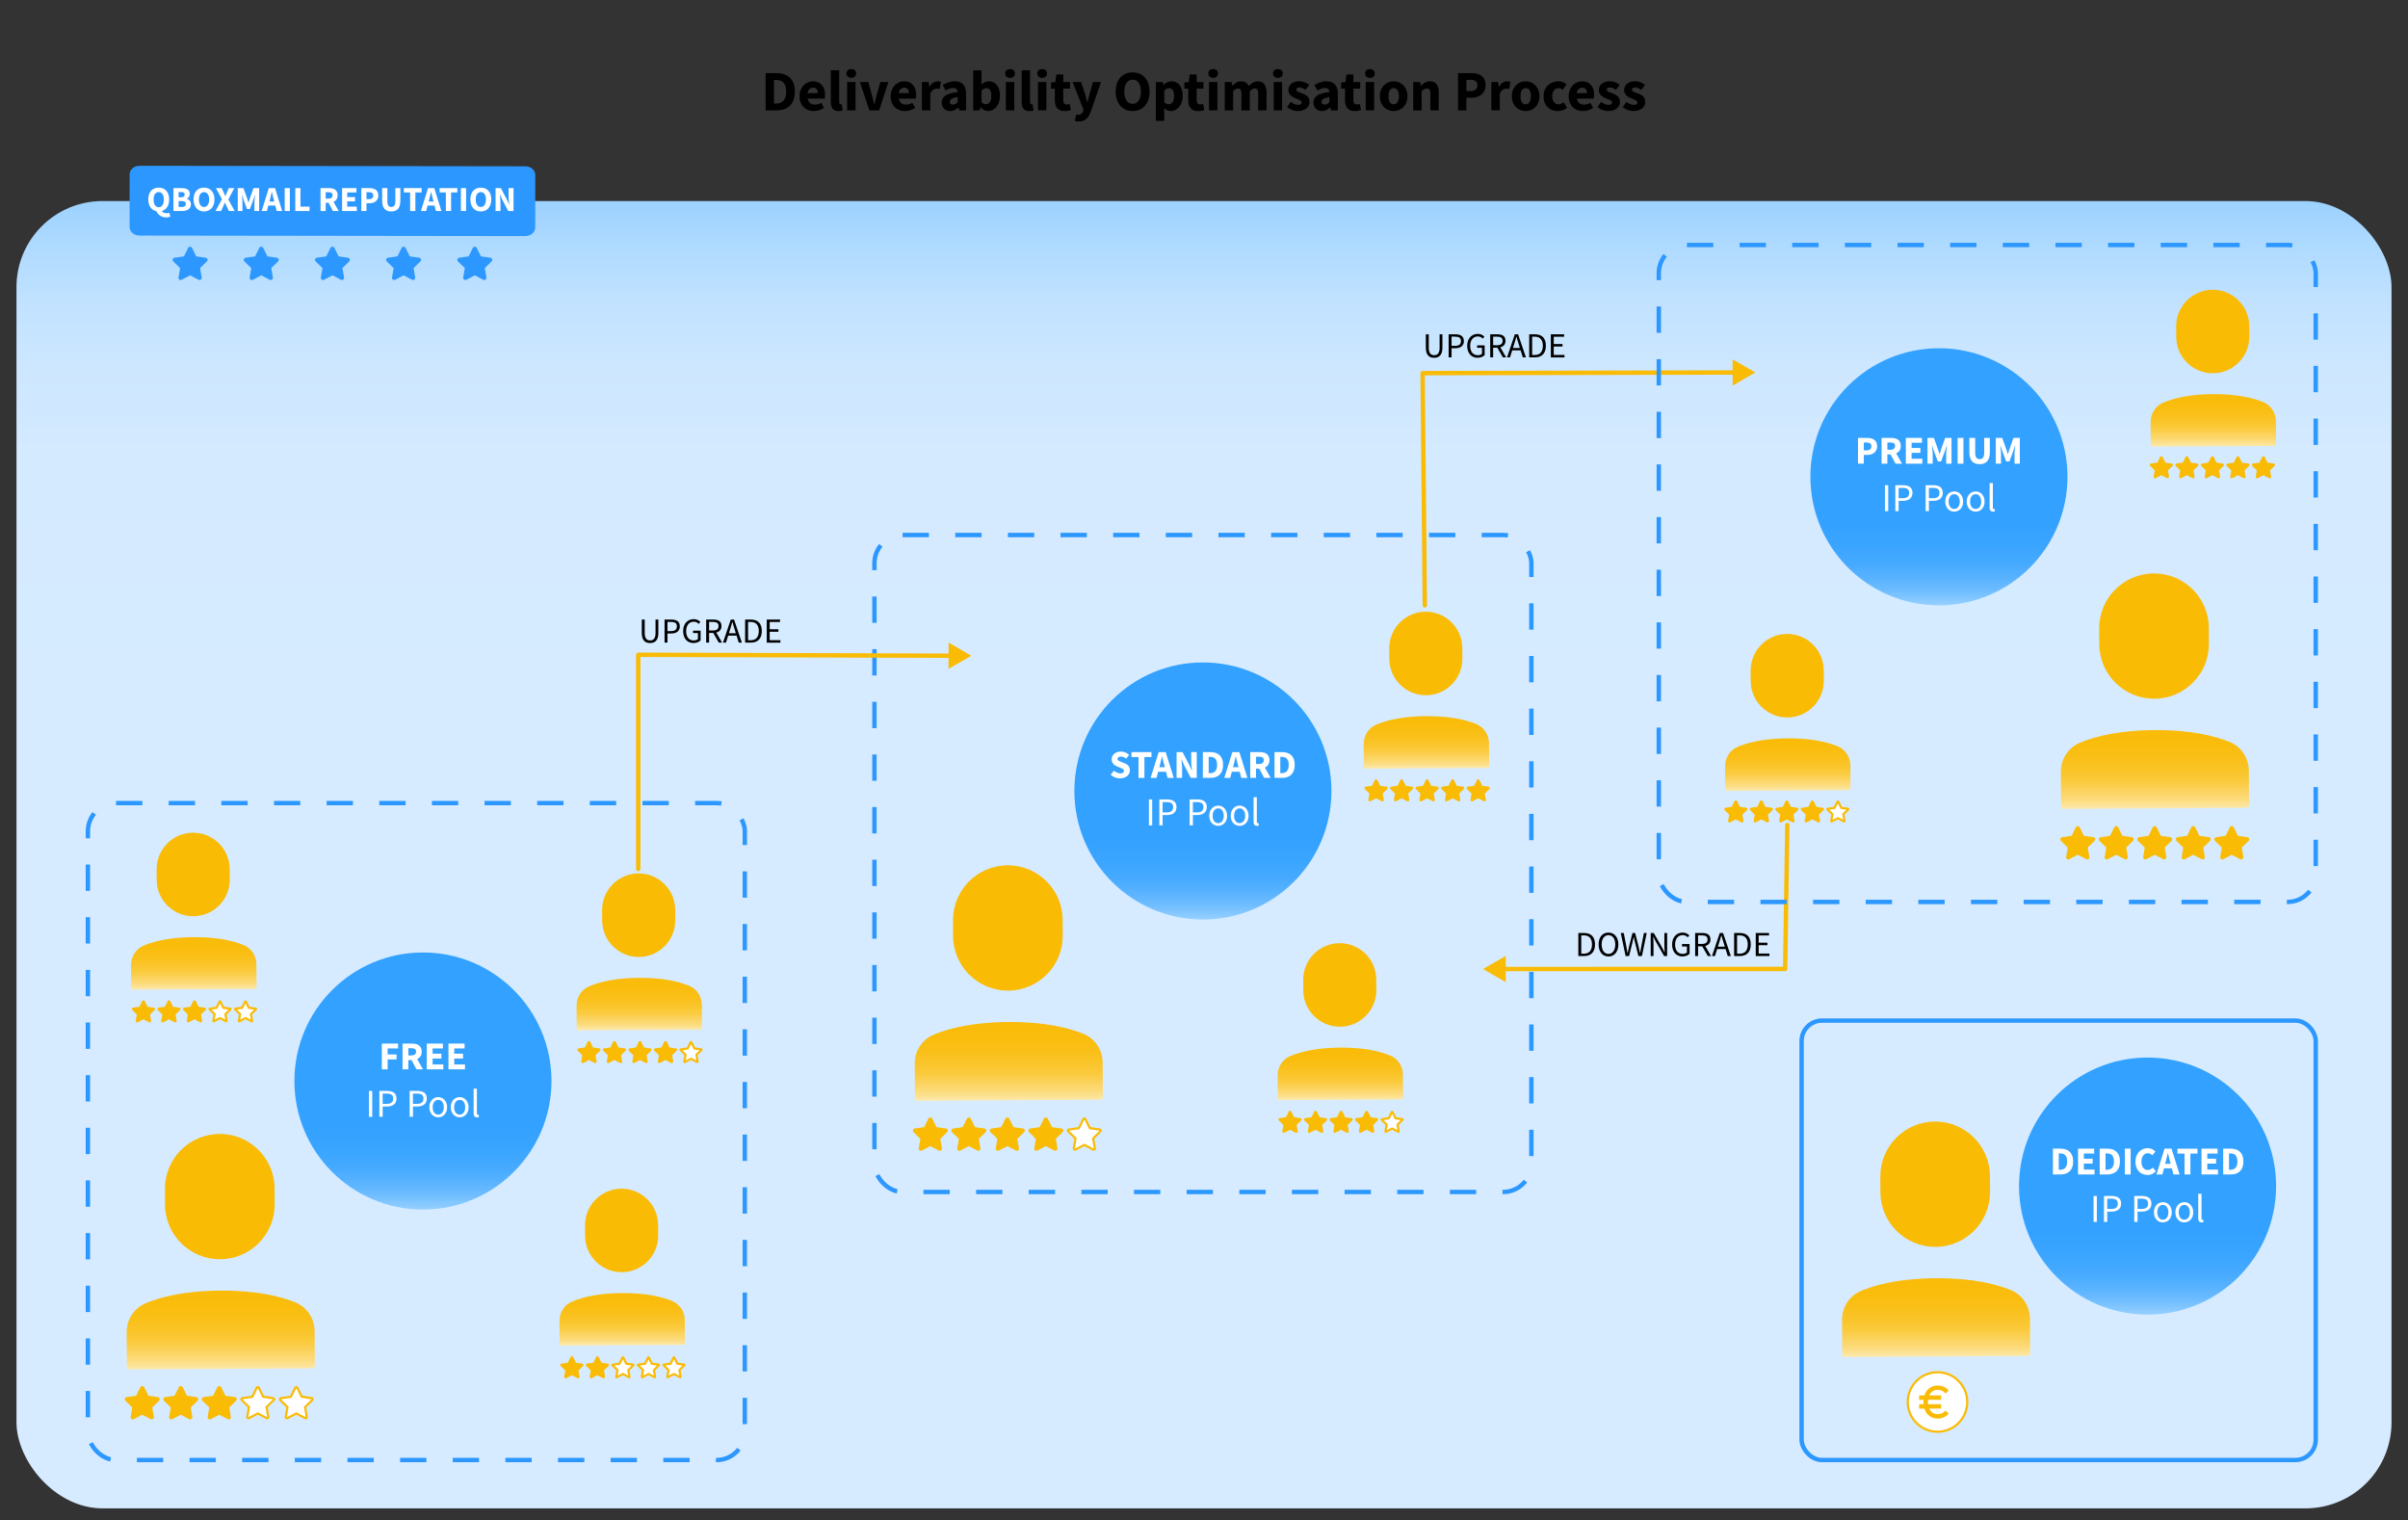 <?xml version="1.0" encoding="UTF-8"?>
<svg xmlns="http://www.w3.org/2000/svg" xmlns:xlink="http://www.w3.org/1999/xlink" data-name="ip pools" viewBox="0 0 1096 692">
  <rect x="0" y="0" width="1096" height="692" fill="#333333" stroke="none"/>
  <defs>
    <linearGradient id="d" data-name="Sfumatura senza nome 48" x1="548" y1="90.18" x2="548" y2="685.18" gradientUnits="userSpaceOnUse">
      <stop offset="0" stop-color="#97d0ff"></stop>
      <stop offset="0" stop-color="#9bd1ff"></stop>
      <stop offset=".04" stop-color="#b0dbff"></stop>
      <stop offset=".08" stop-color="#c1e2ff"></stop>
      <stop offset=".13" stop-color="#cde7ff"></stop>
      <stop offset=".2" stop-color="#d4eaff"></stop>
      <stop offset=".39" stop-color="#d6ebff"></stop>
    </linearGradient>
    <linearGradient id="b" data-name="Sfumatura senza nome 9" x1="547.5" y1="418.5" x2="547.5" y2="301.5" gradientUnits="userSpaceOnUse">
      <stop offset="0" stop-color="#97d0ff"></stop>
      <stop offset=".02" stop-color="#87c9ff"></stop>
      <stop offset=".06" stop-color="#6dbcff"></stop>
      <stop offset=".11" stop-color="#57b2ff"></stop>
      <stop offset=".16" stop-color="#46aaff"></stop>
      <stop offset=".23" stop-color="#3aa5ff"></stop>
      <stop offset=".32" stop-color="#33a1ff"></stop>
      <stop offset=".59" stop-color="#32a1ff"></stop>
    </linearGradient>
    <linearGradient id="a" data-name="Sfumatura senza nome 46" x1="610.08" y1="500.72" x2="610.08" y2="429.26" gradientUnits="userSpaceOnUse">
      <stop offset="0" stop-color="#fdebb4"></stop>
      <stop offset=".01" stop-color="#fce5a0"></stop>
      <stop offset=".04" stop-color="#fcdb7b"></stop>
      <stop offset=".08" stop-color="#fbd25b"></stop>
      <stop offset=".11" stop-color="#fbcb40"></stop>
      <stop offset=".16" stop-color="#fac52a"></stop>
      <stop offset=".21" stop-color="#fac019"></stop>
      <stop offset=".27" stop-color="#fabd0d"></stop>
      <stop offset=".35" stop-color="#fabb06"></stop>
      <stop offset=".59" stop-color="#fabb05"></stop>
    </linearGradient>
    <linearGradient id="e" data-name="Sfumatura senza nome 46" x1="459.15" y1="501.02" x2="459.15" y2="393.83" xlink:href="#a"></linearGradient>
    <linearGradient id="f" data-name="Sfumatura senza nome 46" x1="649.24" y1="349.86" x2="649.24" y2="278.4" xlink:href="#a"></linearGradient>
    <linearGradient id="g" data-name="Sfumatura senza nome 9" x1="882.5" y1="275.5" x2="882.5" y2="158.5" xlink:href="#b"></linearGradient>
    <linearGradient id="h" data-name="Sfumatura senza nome 46" x1="1007.41" y1="203.31" x2="1007.41" y2="131.85" xlink:href="#a"></linearGradient>
    <linearGradient id="i" data-name="Sfumatura senza nome 46" x1="980.82" y1="368.17" x2="980.82" y2="260.98" xlink:href="#a"></linearGradient>
    <linearGradient id="j" data-name="Sfumatura senza nome 46" x1="813.72" y1="359.97" x2="813.72" y2="288.51" xlink:href="#a"></linearGradient>
    <linearGradient id="k" data-name="Sfumatura senza nome 9" x1="192.5" y1="550.5" x2="192.5" y2="433.5" xlink:href="#b"></linearGradient>
    <linearGradient id="c" data-name="Sfumatura senza nome 45" x1="290.97" y1="468.97" x2="290.97" y2="397.51" gradientUnits="userSpaceOnUse">
      <stop offset="0" stop-color="#fdebb4"></stop>
      <stop offset=".01" stop-color="#fce5a0"></stop>
      <stop offset=".04" stop-color="#fcdb7b"></stop>
      <stop offset=".08" stop-color="#fbd25b"></stop>
      <stop offset=".11" stop-color="#fbcb40"></stop>
      <stop offset=".16" stop-color="#fac52a"></stop>
      <stop offset=".21" stop-color="#fac019"></stop>
      <stop offset=".27" stop-color="#fabd0d"></stop>
      <stop offset=".35" stop-color="#fabb06"></stop>
      <stop offset=".59" stop-color="#fabb05"></stop>
    </linearGradient>
    <linearGradient id="l" data-name="Sfumatura senza nome 45" x1="88.2" y1="450.44" x2="88.2" y2="378.98" xlink:href="#c"></linearGradient>
    <linearGradient id="m" data-name="Sfumatura senza nome 45" x1="283.2" y1="612.44" x2="283.2" y2="540.98" xlink:href="#c"></linearGradient>
    <linearGradient id="n" data-name="Sfumatura senza nome 45" x1="100.46" y1="623.27" x2="100.46" y2="516.08" xlink:href="#c"></linearGradient>
    <linearGradient id="o" data-name="Sfumatura senza nome 9" x1="977.46" y1="598.32" x2="977.46" y2="481.32" xlink:href="#b"></linearGradient>
    <linearGradient id="p" data-name="Sfumatura senza nome 46" x1="881.22" y1="617.64" x2="881.22" y2="510.45" xlink:href="#a"></linearGradient>
  </defs>
  <rect x="7.5" y="91.5" width="1081" height="595" rx="39.18" ry="39.18" fill="url(#d)"></rect>
  <path d="m63.52 75.45 175.6.24c2.49 0 4.51 1.75 4.51 3.9l-.02 23.97c0 2.15-2.03 3.9-4.52 3.89l-175.6-.24c-2.49 0-4.51-1.75-4.51-3.9L59 79.34c0-2.15 2.03-3.9 4.52-3.89Z" fill="#2c97ff"></path>
  <g fill="#fff">
    <path d="M75.68 98.95a5.074 5.074 0 0 1-2.81-.81 4.51 4.51 0 0 1-1-.9c-.29-.35-.52-.72-.7-1.13-.55-.12-1.06-.32-1.51-.62-.45-.29-.84-.67-1.16-1.13-.32-.46-.57-.99-.74-1.59a7.36 7.36 0 0 1-.26-2.01c0-.85.11-1.61.34-2.28s.55-1.23.97-1.68c.42-.45.92-.8 1.5-1.04s1.22-.36 1.93-.36 1.35.12 1.93.36c.58.24 1.08.59 1.5 1.05.42.46.74 1.02.97 1.69.23.67.34 1.42.34 2.26 0 1.41-.3 2.57-.9 3.47-.6.91-1.4 1.5-2.42 1.79.25.37.58.64.99.79a3.828 3.828 0 0 0 1.93.18c.2-.03.37-.07.52-.13l.42 1.71c-.19.1-.45.18-.76.25s-.67.1-1.08.1Zm-3.44-4.64c.71 0 1.28-.31 1.7-.93s.62-1.49.62-2.61c0-1.04-.21-1.86-.62-2.45s-.98-.88-1.7-.88-1.28.29-1.7.88-.62 1.4-.62 2.45c0 1.12.21 1.99.62 2.61s.98.93 1.7.93ZM78.95 96.04V85.61h3.57c.54 0 1.05.04 1.51.12.46.08.87.22 1.22.42.35.2.62.47.82.8s.3.75.3 1.25c0 .23-.03.47-.1.7-.06.23-.15.45-.27.66-.12.2-.26.38-.42.54-.17.16-.35.28-.57.35v.06c.27.06.51.16.74.3.22.13.42.3.59.5.17.2.3.44.4.71s.14.58.14.94c0 .53-.1.99-.31 1.38-.21.38-.5.7-.86.95-.37.25-.8.44-1.29.56-.49.12-1.02.18-1.58.18h-3.87Zm2.35-6.26h1.1c.58 0 .99-.11 1.26-.34.26-.22.39-.52.39-.9 0-.41-.13-.69-.4-.86-.27-.17-.68-.26-1.23-.26H81.3v2.35Zm0 4.43h1.33c1.29 0 1.94-.47 1.94-1.41 0-.46-.16-.79-.48-.98s-.81-.3-1.46-.3H81.3v2.69ZM92.86 96.23c-.7 0-1.35-.13-1.93-.38s-1.08-.61-1.5-1.08c-.42-.47-.74-1.04-.97-1.71s-.34-1.43-.34-2.29.11-1.61.34-2.28.55-1.23.97-1.68c.42-.45.92-.8 1.5-1.04s1.22-.36 1.93-.36 1.35.12 1.93.36c.58.24 1.08.59 1.5 1.05.42.46.74 1.02.97 1.69.23.67.34 1.42.34 2.26s-.12 1.62-.34 2.29c-.23.67-.55 1.24-.97 1.71-.42.47-.92.83-1.5 1.08-.58.25-1.22.38-1.93.38Zm0-2.03c.71 0 1.28-.31 1.7-.92s.62-1.45.62-2.5-.21-1.86-.62-2.45-.98-.88-1.7-.88-1.28.29-1.7.88-.62 1.4-.62 2.45.21 1.89.62 2.5.98.92 1.7.92ZM98.1 96.04l2.9-5.36-2.72-5.07h2.62l.91 1.97c.12.25.23.5.35.78.12.27.25.57.4.9h.06c.12-.33.23-.63.34-.9s.22-.53.33-.78l.83-1.97h2.51l-2.7 5.18 2.88 5.25h-2.62l-1.04-2.13c-.13-.28-.25-.55-.38-.82-.12-.27-.26-.57-.41-.89h-.06c-.12.32-.23.62-.35.89-.12.27-.24.55-.35.82l-.98 2.13h-2.53ZM108.22 96.04V85.61h2.58l1.68 4.64c.11.31.21.63.3.95s.2.65.3.97h.06c.11-.32.21-.64.3-.97s.19-.64.3-.95l1.65-4.64h2.56v10.43h-2.14v-3.82c0-.26 0-.54.03-.85s.05-.62.08-.94c.03-.31.06-.62.1-.93.03-.3.06-.58.1-.84h-.06l-.85 2.48-1.49 3.98h-1.3l-1.49-3.98-.83-2.48h-.06c.03.26.06.54.1.84.03.3.06.61.1.93.03.31.06.63.08.94s.03.59.03.85v3.82h-2.11ZM119.09 96.04l3.26-10.43h2.83l3.26 10.43h-2.5l-.64-2.48h-3.18l-.64 2.48h-2.4Zm3.78-5.28-.26.96h2.22l-.24-.96c-.15-.52-.29-1.08-.43-1.66s-.28-1.15-.42-1.7h-.06c-.13.55-.26 1.12-.39 1.7-.13.58-.27 1.13-.42 1.66ZM129.58 96.04V85.61h2.35v10.43h-2.35ZM134.4 96.04V85.61h2.35v8.45h4.13v1.98h-6.48ZM145.89 96.04V85.61h3.76c.55 0 1.07.05 1.56.16s.91.29 1.27.54c.36.25.65.58.86 1 .21.42.32.93.32 1.55 0 .77-.17 1.4-.5 1.9s-.79.87-1.35 1.11l2.37 4.18h-2.64l-2-3.76h-1.3v3.76h-2.35Zm2.35-5.63h1.22c.62 0 1.09-.13 1.42-.39s.49-.65.49-1.16-.16-.87-.49-1.07-.8-.3-1.42-.3h-1.22v2.93ZM155.7 96.04V85.61h6.53v1.98h-4.18v2.1h3.55v1.97h-3.55v2.4h4.34v1.98h-6.69ZM164.46 96.04V85.61h3.58c.58 0 1.11.06 1.62.17.5.11.94.3 1.31.56.37.26.67.61.89 1.04s.33.96.33 1.59-.11 1.14-.33 1.58c-.22.45-.51.82-.89 1.1-.37.29-.81.5-1.3.64s-1.01.21-1.57.21h-1.3v3.54h-2.35Zm2.35-5.41h1.15c1.28 0 1.92-.55 1.92-1.66 0-.54-.17-.93-.51-1.15-.34-.22-.83-.34-1.47-.34h-1.09v3.15ZM178.11 96.23c-1.35 0-2.39-.4-3.1-1.2-.71-.8-1.07-2.07-1.07-3.82v-5.6h2.37v5.84c0 1.02.15 1.74.46 2.14.31.41.76.61 1.34.61s1.04-.2 1.36-.61c.32-.4.48-1.12.48-2.14v-5.84h2.27v5.6c0 1.75-.35 3.02-1.05 3.82-.7.8-1.72 1.2-3.06 1.2ZM186.67 96.04v-8.45h-2.86v-1.98h8.1v1.98h-2.86v8.45h-2.37ZM191.57 96.04l3.26-10.43h2.83l3.26 10.43h-2.5l-.64-2.48h-3.18l-.64 2.48h-2.4Zm3.78-5.28-.26.96h2.22l-.24-.96c-.15-.52-.29-1.08-.43-1.66s-.28-1.15-.42-1.7h-.06c-.13.55-.26 1.12-.39 1.7-.13.58-.27 1.13-.42 1.66ZM202.93 96.04v-8.45h-2.86v-1.98h8.1v1.98h-2.86v8.45h-2.37ZM209.79 96.04V85.61h2.35v10.43h-2.35ZM218.85 96.23c-.7 0-1.35-.13-1.93-.38s-1.08-.61-1.5-1.08c-.42-.47-.74-1.04-.97-1.71s-.34-1.43-.34-2.29.11-1.61.34-2.28.55-1.23.97-1.68c.42-.45.92-.8 1.5-1.04s1.22-.36 1.93-.36 1.35.12 1.93.36c.58.24 1.08.59 1.5 1.05.42.46.74 1.02.97 1.69.23.67.34 1.42.34 2.26s-.12 1.62-.34 2.29c-.23.67-.55 1.24-.97 1.71-.42.47-.92.83-1.5 1.08-.58.25-1.22.38-1.93.38Zm0-2.03c.71 0 1.28-.31 1.7-.92s.62-1.45.62-2.5-.21-1.86-.62-2.45-.98-.88-1.7-.88-1.28.29-1.7.88-.62 1.4-.62 2.45.21 1.89.62 2.5.98.92 1.7.92ZM225.55 96.04V85.61h2.42l2.72 5.18 1.02 2.3h.06c-.05-.55-.12-1.17-.18-1.86-.07-.68-.1-1.33-.1-1.95V85.6h2.24v10.43h-2.42l-2.72-5.2-1.02-2.27h-.06c.05.58.12 1.19.18 1.86.07.66.1 1.3.1 1.92v3.7h-2.24Z"></path>
  </g>
  <circle cx="547.5" cy="360" r="58.5" fill="url(#b)"></circle>
  <g fill="#fff">
    <path d="M509.84 354.26c-.77 0-1.53-.14-2.29-.42s-1.44-.71-2.04-1.27l1.51-1.82c.42.36.88.65 1.4.88.51.23 1.01.34 1.5.34.55 0 .96-.1 1.23-.31.27-.2.4-.48.4-.83 0-.18-.04-.34-.12-.47s-.19-.25-.34-.35c-.15-.1-.33-.2-.54-.29-.21-.09-.44-.19-.69-.3l-1.53-.65c-.3-.12-.59-.28-.87-.47a4.07 4.07 0 0 1-.76-.68c-.22-.26-.4-.56-.53-.9s-.2-.73-.2-1.16c0-.48.1-.93.31-1.36.2-.43.49-.8.86-1.12.37-.32.81-.57 1.32-.75.51-.18 1.07-.27 1.68-.27.68 0 1.36.13 2.02.4s1.25.65 1.75 1.15l-1.35 1.67c-.38-.3-.77-.53-1.15-.69s-.81-.24-1.28-.24-.82.09-1.09.28a.9.9 0 0 0-.4.78c0 .18.04.33.13.46s.22.24.38.34c.16.1.35.2.57.29.22.09.45.19.7.3l1.51.61c.72.29 1.29.68 1.7 1.19s.62 1.17.62 2c0 .49-.1.96-.3 1.39-.2.44-.49.82-.86 1.15s-.84.59-1.4.79-1.18.3-1.87.3ZM518.2 354.04v-9.5h-3.22v-2.23h9.11v2.23h-3.22v9.5h-2.66ZM523.7 354.04l3.67-11.74h3.19l3.67 11.74h-2.81l-.72-2.79h-3.58l-.72 2.79h-2.7Zm4.25-5.94-.29 1.08h2.5l-.27-1.08c-.17-.59-.33-1.21-.49-1.87-.16-.66-.31-1.3-.47-1.91h-.07c-.14.62-.29 1.26-.44 1.92-.15.65-.31 1.28-.48 1.86ZM535.51 354.04V342.3h2.72l3.06 5.83 1.15 2.59h.07c-.06-.62-.13-1.32-.21-2.09-.08-.77-.12-1.5-.12-2.2v-4.14h2.52v11.74h-2.72l-3.06-5.85-1.15-2.56h-.07c.06.65.13 1.34.21 2.09.08.74.12 1.46.12 2.16v4.16h-2.52ZM547.48 354.04V342.3h3.31c.9 0 1.71.11 2.43.34.72.23 1.34.58 1.85 1.05.52.47.91 1.08 1.19 1.81.28.73.41 1.6.41 2.61s-.14 1.88-.41 2.63-.67 1.36-1.17 1.84c-.5.49-1.11.85-1.81 1.09-.7.24-1.49.36-2.35.36h-3.46Zm2.65-2.14h.5c.5 0 .96-.07 1.37-.2.41-.13.76-.34 1.04-.64s.51-.68.67-1.16c.16-.48.24-1.07.24-1.78s-.08-1.28-.24-1.75c-.16-.47-.39-.85-.67-1.13-.29-.28-.64-.48-1.04-.6-.41-.12-.86-.18-1.37-.18h-.5v7.45ZM557.24 354.04l3.67-11.74h3.19l3.67 11.74h-2.81l-.72-2.79h-3.58l-.72 2.79h-2.7Zm4.25-5.94-.29 1.08h2.5l-.27-1.08c-.17-.59-.33-1.21-.49-1.87-.16-.66-.31-1.3-.47-1.91h-.07c-.14.62-.29 1.26-.44 1.92-.15.65-.31 1.28-.48 1.86ZM569.04 354.04V342.3h4.23c.62 0 1.21.06 1.75.18s1.02.32 1.43.6c.41.28.73.66.97 1.12.24.47.36 1.05.36 1.75 0 .86-.19 1.58-.57 2.13-.38.56-.89.98-1.52 1.25l2.66 4.7h-2.97l-2.25-4.23h-1.46v4.23h-2.65Zm2.65-6.34h1.37c.7 0 1.23-.15 1.59-.44.37-.29.55-.73.55-1.3s-.18-.98-.55-1.21c-.37-.23-.9-.34-1.59-.34h-1.37v3.29ZM580.08 354.04V342.3h3.31c.9 0 1.71.11 2.43.34.72.23 1.34.58 1.85 1.05.52.47.91 1.08 1.19 1.81.28.73.41 1.6.41 2.61s-.14 1.88-.41 2.63-.67 1.36-1.17 1.84c-.5.49-1.11.85-1.81 1.09-.7.24-1.49.36-2.35.36h-3.46Zm2.65-2.14h.5c.5 0 .96-.07 1.37-.2.41-.13.76-.34 1.04-.64s.51-.68.67-1.16c.16-.48.24-1.07.24-1.78s-.08-1.28-.24-1.75c-.16-.47-.39-.85-.67-1.13-.29-.28-.64-.48-1.04-.6-.41-.12-.86-.18-1.37-.18h-.5v7.45ZM522.93 375.64v-11.81h1.49v11.81h-1.49ZM527.66 375.64v-11.81h3.37c.66 0 1.26.06 1.81.18s1.01.31 1.4.58c.38.27.68.63.9 1.07.22.44.32.99.32 1.64s-.11 1.16-.32 1.62-.51.83-.89 1.13-.84.53-1.38.67c-.53.15-1.12.23-1.77.23h-1.94v4.68h-1.49Zm1.49-5.9h1.76c1.03 0 1.8-.19 2.29-.58.5-.39.75-1 .75-1.84s-.26-1.44-.78-1.77c-.52-.33-1.3-.49-2.33-.49h-1.69v4.7ZM541.45 375.64v-11.81h3.37c.66 0 1.26.06 1.81.18s1.01.31 1.4.58c.38.27.68.63.9 1.07.22.44.32.99.32 1.64s-.11 1.16-.32 1.62-.51.83-.89 1.13-.84.53-1.38.67c-.53.15-1.12.23-1.77.23h-1.94v4.68h-1.49Zm1.49-5.9h1.76c1.03 0 1.8-.19 2.29-.58.5-.39.75-1 .75-1.84s-.26-1.44-.78-1.77c-.52-.33-1.3-.49-2.33-.49h-1.69v4.7ZM554.46 375.86c-.54 0-1.05-.1-1.54-.31s-.92-.5-1.29-.89-.67-.87-.89-1.44c-.22-.57-.33-1.21-.33-1.94s.11-1.38.33-1.95c.22-.57.52-1.05.89-1.45.37-.4.8-.7 1.29-.9s1-.31 1.54-.31 1.05.1 1.54.31.92.5 1.29.9.67.88.89 1.45c.22.57.33 1.22.33 1.95s-.11 1.37-.33 1.94c-.22.57-.52 1.05-.89 1.44-.37.39-.8.69-1.29.89s-1 .31-1.54.31Zm0-1.22c.37 0 .71-.08 1.03-.24.31-.16.58-.39.8-.68.22-.29.39-.65.51-1.05.12-.41.18-.86.18-1.37s-.06-.96-.18-1.38-.29-.77-.51-1.07a2.202 2.202 0 0 0-1.83-.93c-.38 0-.71.08-1.03.24-.31.16-.58.39-.8.69s-.39.66-.51 1.07-.18.87-.18 1.38.06.96.18 1.37c.12.41.29.76.51 1.05s.49.52.8.68c.31.16.65.24 1.03.24ZM564.22 375.86c-.54 0-1.05-.1-1.54-.31s-.92-.5-1.29-.89-.67-.87-.89-1.44c-.22-.57-.33-1.21-.33-1.94s.11-1.38.33-1.95c.22-.57.52-1.05.89-1.45.37-.4.8-.7 1.29-.9s1-.31 1.54-.31 1.05.1 1.54.31.92.5 1.29.9.67.88.89 1.45c.22.57.33 1.22.33 1.95s-.11 1.37-.33 1.94c-.22.57-.52 1.05-.89 1.44-.37.39-.8.69-1.29.89s-1 .31-1.54.31Zm0-1.22c.37 0 .71-.08 1.03-.24.31-.16.58-.39.8-.68.22-.29.39-.65.51-1.05.12-.41.18-.86.18-1.37s-.06-.96-.18-1.38-.29-.77-.51-1.07a2.202 2.202 0 0 0-1.83-.93c-.38 0-.71.08-1.03.24-.31.16-.58.39-.8.69s-.39.66-.51 1.07-.18.87-.18 1.38.06.96.18 1.37c.12.41.29.76.51 1.05s.49.52.8.68c.31.16.65.24 1.03.24ZM572.14 375.86c-.56 0-.97-.17-1.21-.5s-.36-.83-.36-1.48v-11.05h1.48v11.16c0 .24.04.41.13.5.08.1.18.14.29.14h.13s.1-.01.19-.04l.2 1.12c-.1.05-.21.08-.34.11-.13.02-.3.04-.5.04Z"></path>
  </g>
  <path d="M581.59 500.41c0 .17.14.31.32.31l55.84-.33c.48 0 .87-.4.87-.88l-.06-10.41c-.02-3.81-2.29-7.26-5.81-8.71-4.41-1.81-11.65-3.66-22.78-3.6-11.13.07-18.35 2-22.74 3.87-3.51 1.49-5.73 4.97-5.71 8.78l.06 10.98Zm11.59-49.66-.03-4.75c-.05-9.19 7.35-16.68 16.54-16.73 9.19-.05 16.68 7.35 16.73 16.54l.03 4.75c.05 9.19-7.35 16.68-16.54 16.73-9.19.05-16.68-7.35-16.73-16.54Z" fill="url(#a)"></path>
  <path d="m591.87 508.89-2.84-.41-1.27-2.57a.687.687 0 0 0-1.19 0l-1.27 2.57-2.84.41a.66.66 0 0 0-.56.74c.02.14.09.28.19.38l2.06 2-.49 2.83a.658.658 0 0 0 .96.69l2.54-1.34 2.54 1.34c.32.17.72.05.89-.28.07-.13.09-.27.07-.42l-.49-2.83 2.06-2c.26-.25.27-.67.01-.93-.1-.1-.23-.17-.38-.19Z" fill="#fabb05"></path>
  <path d="M630.76 515.11a.11.11 0 0 1-.1-.06c-.01-.02-.04-.06-.03-.12l.53-3.09-2.24-2.19s-.04-.06-.05-.09c-.01-.08.06-.17.13-.18l3.1-.45 1.38-2.81.14-.06c.07 0 .13.03.16.09l1.37 2.78 3.1.45s.07.02.09.05c.04.04.05.09.05.11 0 .03 0 .07-.05.11l-2.25 2.19.53 3.09s0 .07-.02.1c-.03.06-.09.09-.14.09l-2.85-1.48-2.78 1.46-.07.02h-.03Z" fill="#fff"></path>
  <path d="m633.63 506.96.96 1.96.23.47.52.08 2.16.31-1.56 1.52-.38.37.09.52.37 2.15-1.93-1.01-.47-.24-.47.24-1.93 1.01.37-2.15.09-.52-.38-.37-1.56-1.52 2.16-.31.52-.08.23-.47.96-1.96m0-1.4c-.12 0-.24.03-.34.09-.1.06-.19.15-.25.25l-1.27 2.57-2.84.41a.66.66 0 0 0-.56.74c.02.14.09.28.19.38l2.06 2-.48 2.83c-.06.36.18.7.54.76h.11c.11 0 .21-.03.31-.08l2.54-1.34 2.54 1.34a.647.647 0 0 0 .89-.27c.07-.13.09-.27.07-.42l-.49-2.83 2.06-2c.26-.25.27-.67.01-.93-.1-.1-.23-.17-.38-.19s-2.84-.41-2.84-.41l-1.27-2.57a.687.687 0 0 0-.59-.34ZM626.72 508.89l-2.84-.41-1.27-2.57a.687.687 0 0 0-1.19 0l-1.27 2.57-2.84.41a.66.66 0 0 0-.56.74c.02.14.09.28.19.38l2.06 2-.49 2.83a.658.658 0 0 0 .96.69l2.54-1.34 2.54 1.34c.32.17.72.05.89-.28.07-.13.09-.27.07-.42l-.49-2.83 2.06-2c.26-.25.27-.67.01-.93-.1-.1-.23-.17-.38-.19ZM615.1 508.89l-2.84-.41-1.27-2.57a.687.687 0 0 0-1.19 0l-1.27 2.57-2.84.41a.66.66 0 0 0-.56.74c.02.14.09.28.19.38l2.06 2-.49 2.83a.658.658 0 0 0 .96.69l2.54-1.34 2.54 1.34c.32.17.72.05.89-.28.07-.13.09-.27.07-.42l-.49-2.83 2.06-2c.26-.25.27-.67.01-.93-.1-.1-.23-.17-.38-.19ZM603.49 508.89l-2.84-.41-1.27-2.57a.687.687 0 0 0-1.19 0l-1.27 2.57-2.84.41a.66.66 0 0 0-.56.74c.02.14.09.28.19.38l2.06 2-.49 2.83a.658.658 0 0 0 .96.69l2.54-1.34 2.54 1.34c.32.17.72.05.89-.28.07-.13.09-.27.07-.42l-.49-2.83 2.06-2c.26-.25.27-.67.01-.93-.1-.1-.23-.17-.38-.19Z" fill="#fabb05"></path>
  <path d="M416.42 500.55c0 .26.21.47.47.47l83.77-.49c.73 0 1.31-.6 1.31-1.32l-.09-15.62c-.03-5.71-3.43-10.89-8.72-13.06-6.61-2.71-17.48-5.49-34.17-5.39-16.69.1-27.53 3.01-34.1 5.8-5.26 2.23-8.6 7.45-8.56 13.17l.1 16.46Zm17.38-74.49-.04-7.13c-.08-13.78 11.02-25.02 24.81-25.1 13.78-.08 25.02 11.02 25.1 24.81l.04 7.13c.08 13.78-11.02 25.02-24.81 25.1-13.78.08-25.02-11.02-25.1-24.81Z" fill="url(#e)"></path>
  <path d="m430.52 513.61-4.29-.62-1.91-3.88a1.03 1.03 0 0 0-1.78 0l-1.91 3.88-4.29.62a.991.991 0 0 0-.55 1.69l3.1 3.02-.73 4.27c-.09.54.27 1.05.81 1.15.22.04.44 0 .63-.1l3.84-2.02 3.83 2.01c.49.26 1.09.07 1.34-.42.1-.19.14-.41.1-.63l-.73-4.27 3.1-3.02a.993.993 0 0 0-.55-1.69Z" fill="#fabb05"></path>
  <path d="M489.15 523.25c-.13-.02-.24-.09-.32-.2s-.11-.24-.08-.37l.78-4.53-3.29-3.21a.444.444 0 0 1-.14-.28c-.02-.13.01-.26.09-.37.08-.1.19-.17.32-.19l4.55-.66 2.03-4.12s.1-.12.18-.16c.08-.05.17-.07.27-.07.19 0 .37.1.46.27l2.01 4.09 4.55.66c.11.01.21.07.28.14a.5.5 0 0 1 .14.35c0 .13-.05.25-.15.35l-3.29 3.21.78 4.53c.02.11 0 .22-.05.31-.09.16-.25.26-.44.26-.08 0-.16-.02-.23-.06l-4.07-2.14-4.07 2.14c-.07.04-.15.06-.23.06h-.08Z" fill="#fff"></path>
  <path d="M493.54 509.59h.03l1.88 3.84.23.47.52.08 4.28.62-3.09 3.01-.38.37.09.52.74 4.26-3.83-2.01-.47-.24-.47.24-3.83 2.02.73-4.27.09-.52-.38-.37-3.1-3.01 4.29-.62.52-.08.23-.47 1.89-3.84h.02m0-1c-.18 0-.35.05-.52.14-.16.09-.28.22-.37.37l-1.91 3.88-4.29.62a.991.991 0 0 0-.55 1.69l3.1 3.02-.73 4.27c-.09.54.27 1.05.81 1.15.06 0 .11.01.17.01.16 0 .32-.04.46-.11l3.84-2.02 3.83 2.01c.15.08.31.11.46.11.36 0 .7-.19.88-.53.1-.19.14-.41.1-.63l-.73-4.27 3.1-3.02a.993.993 0 0 0-.55-1.69s-4.29-.62-4.29-.62l-1.91-3.88c-.19-.33-.54-.51-.89-.51ZM483.1 513.61l-4.29-.62-1.91-3.88a1.03 1.03 0 0 0-1.78 0l-1.91 3.88-4.29.62a.991.991 0 0 0-.55 1.69l3.1 3.02-.73 4.27c-.09.54.27 1.05.81 1.15.22.04.44 0 .63-.1l3.84-2.02 3.83 2.01c.49.26 1.09.07 1.34-.42.1-.19.14-.41.1-.63l-.73-4.27 3.1-3.02a.993.993 0 0 0-.55-1.69ZM465.58 513.61l-4.29-.62-1.91-3.88a1.03 1.03 0 0 0-1.78 0l-1.91 3.88-4.29.62a.991.991 0 0 0-.55 1.69l3.1 3.02-.73 4.27c-.09.54.27 1.05.81 1.15.22.04.44 0 .63-.1l3.84-2.02 3.83 2.01c.49.26 1.09.07 1.34-.42.1-.19.14-.41.1-.63l-.73-4.27 3.1-3.02a.993.993 0 0 0-.55-1.69ZM448.05 513.61l-4.29-.62-1.91-3.88a1.03 1.03 0 0 0-1.78 0l-1.91 3.88-4.29.62a.991.991 0 0 0-.55 1.69l3.1 3.02-.73 4.27c-.09.54.27 1.05.81 1.15.22.04.44 0 .63-.1l3.84-2.02 3.83 2.01c.49.26 1.09.07 1.34-.42.1-.19.14-.41.1-.63l-.73-4.27 3.1-3.02a.993.993 0 0 0-.55-1.69Z" fill="#fabb05"></path>
  <rect x="398" y="243.5" width="299" height="299" rx="12.82" ry="12.82" fill="none" stroke="#2c97ff" stroke-dasharray="0 0 11.98 11.98" stroke-miterlimit="10" stroke-width="2"></rect>
  <path d="M620.75 349.55c0 .17.14.31.32.31l55.84-.33c.48 0 .87-.4.87-.88l-.06-10.41c-.02-3.81-2.29-7.26-5.81-8.71-4.41-1.81-11.65-3.66-22.78-3.6-11.13.07-18.35 2-22.74 3.87-3.51 1.49-5.73 4.97-5.71 8.78l.06 10.98Zm11.59-49.66-.03-4.75c-.05-9.19 7.35-16.68 16.54-16.73 9.19-.05 16.68 7.35 16.73 16.54l.03 4.75c.05 9.19-7.35 16.68-16.54 16.73-9.19.05-16.68-7.35-16.73-16.54Z" fill="url(#f)"></path>
  <g fill="#fabb05">
    <path d="m631.03 358.03-2.84-.41-1.27-2.57a.687.687 0 0 0-1.19 0l-1.27 2.57-2.84.41a.66.66 0 0 0-.56.74c.02.14.09.28.19.38l2.06 2-.49 2.83a.658.658 0 0 0 .96.69l2.54-1.34 2.54 1.34c.32.17.72.05.89-.28.07-.13.09-.27.07-.42l-.49-2.83 2.06-2c.26-.25.27-.67.01-.93-.1-.1-.23-.17-.38-.19ZM677.5 358.03l-2.84-.41-1.27-2.57a.687.687 0 0 0-1.19 0l-1.27 2.57-2.84.41a.66.66 0 0 0-.56.74c.02.14.09.28.19.38l2.06 2-.49 2.83a.658.658 0 0 0 .96.69l2.54-1.34 2.54 1.34c.32.17.72.05.89-.28.07-.13.09-.27.07-.42l-.49-2.83 2.06-2c.26-.25.27-.67.01-.93-.1-.1-.23-.17-.38-.19ZM665.88 358.03l-2.84-.41-1.27-2.57a.687.687 0 0 0-1.19 0l-1.27 2.57-2.84.41a.66.66 0 0 0-.56.74c.02.14.09.28.19.38l2.06 2-.49 2.83a.658.658 0 0 0 .96.69l2.54-1.34 2.54 1.34c.32.17.72.05.89-.28.07-.13.09-.27.07-.42l-.49-2.83 2.06-2c.26-.25.27-.67.01-.93-.1-.1-.23-.17-.38-.19ZM654.26 358.03l-2.84-.41-1.27-2.57a.687.687 0 0 0-1.19 0l-1.27 2.57-2.84.41a.66.66 0 0 0-.56.74c.02.14.09.28.19.38l2.06 2-.49 2.83a.658.658 0 0 0 .96.69l2.54-1.34 2.54 1.34c.32.17.72.05.89-.28.07-.13.09-.27.07-.42l-.49-2.83 2.06-2c.26-.25.27-.67.01-.93-.1-.1-.23-.17-.38-.19ZM642.65 358.03l-2.84-.41-1.27-2.57a.687.687 0 0 0-1.19 0l-1.27 2.57-2.84.41a.66.66 0 0 0-.56.74c.02.14.09.28.19.38l2.06 2-.49 2.83a.658.658 0 0 0 .96.69l2.54-1.34 2.54 1.34c.32.17.72.05.89-.28.07-.13.09-.27.07-.42l-.49-2.83 2.06-2c.26-.25.27-.67.01-.93-.1-.1-.23-.17-.38-.19Z"></path>
  </g>
  <circle cx="882.5" cy="217" r="58.5" fill="url(#g)"></circle>
  <g fill="#fff">
    <path d="M845.66 211.04V199.3h4.03c.65 0 1.25.06 1.82.19s1.06.34 1.48.63.75.68 1 1.17.37 1.08.37 1.79-.12 1.28-.37 1.78-.58.92-1 1.24c-.42.32-.91.56-1.46.72-.55.16-1.14.23-1.76.23h-1.46v3.98h-2.65Zm2.65-6.08h1.29c1.44 0 2.16-.62 2.16-1.87 0-.61-.19-1.04-.58-1.3s-.94-.38-1.66-.38h-1.22v3.55ZM856.39 211.04V199.3h4.23c.62 0 1.21.06 1.76.18.54.12 1.02.32 1.43.6.41.28.73.66.97 1.12s.36 1.05.36 1.75c0 .86-.19 1.58-.57 2.13-.38.56-.88.98-1.52 1.25l2.66 4.7h-2.97l-2.25-4.23h-1.46v4.23h-2.65Zm2.65-6.34h1.37c.7 0 1.23-.15 1.59-.44.37-.29.55-.73.55-1.3s-.18-.98-.55-1.21c-.37-.23-.9-.34-1.59-.34h-1.37v3.29ZM867.43 211.04V199.3h7.34v2.23h-4.7v2.36h4v2.21h-4v2.7h4.88v2.23h-7.52ZM877.29 211.04V199.3h2.9l1.89 5.22c.12.35.23.71.34 1.07.11.37.22.73.34 1.09h.07c.12-.36.23-.72.33-1.09.1-.37.21-.72.33-1.07l1.85-5.22h2.88v11.74h-2.41v-4.3c0-.29.01-.61.04-.95s.05-.7.09-1.05c.04-.35.07-.7.11-1.04.04-.34.07-.66.11-.95h-.07l-.95 2.79-1.68 4.48H882l-1.67-4.48-.94-2.79h-.07c.04.29.07.6.11.95.04.34.07.69.11 1.04.04.35.07.71.09 1.05.03.35.04.67.04.95v4.3h-2.38ZM891.01 211.04V199.3h2.65v11.74h-2.65ZM901.05 211.26c-1.52 0-2.69-.45-3.49-1.35-.8-.9-1.21-2.33-1.21-4.3v-6.3h2.66v6.57c0 1.15.17 1.96.52 2.41s.85.68 1.51.68 1.17-.23 1.53-.68c.36-.46.54-1.26.54-2.41v-6.57h2.56v6.3c0 1.97-.39 3.4-1.18 4.3-.79.9-1.93 1.35-3.45 1.35ZM908.39 211.04V199.3h2.9l1.89 5.22c.12.35.23.71.34 1.07.11.37.22.73.34 1.09h.07c.12-.36.23-.72.33-1.09.1-.37.21-.72.33-1.07l1.85-5.22h2.88v11.74h-2.41v-4.3c0-.29.01-.61.04-.95s.05-.7.09-1.05c.04-.35.07-.7.11-1.04.04-.34.07-.66.11-.95h-.07l-.95 2.79-1.68 4.48h-1.46l-1.67-4.48-.94-2.79h-.07c.04.29.07.6.11.95.04.34.07.69.11 1.04.04.35.07.71.09 1.05.03.35.04.67.04.95v4.3h-2.38ZM857.93 232.64v-11.81h1.49v11.81h-1.49ZM862.66 232.64v-11.81h3.37c.66 0 1.26.06 1.81.18.54.12 1.01.31 1.39.58.38.27.68.63.9 1.07.21.44.32.99.32 1.64s-.11 1.16-.32 1.62c-.21.46-.51.83-.89 1.13-.38.3-.84.53-1.38.67-.53.15-1.12.23-1.77.23h-1.94v4.68h-1.49Zm1.49-5.9h1.76c1.03 0 1.8-.19 2.29-.58.5-.39.75-1 .75-1.84s-.26-1.44-.78-1.77c-.52-.33-1.3-.49-2.33-.49h-1.69v4.7ZM876.45 232.64v-11.81h3.37c.66 0 1.26.06 1.81.18.54.12 1.01.31 1.39.58.38.27.68.63.9 1.07.21.44.32.99.32 1.64s-.11 1.16-.32 1.62c-.21.46-.51.83-.89 1.13-.38.3-.84.53-1.38.67-.53.15-1.12.23-1.77.23h-1.94v4.68h-1.49Zm1.49-5.9h1.76c1.03 0 1.8-.19 2.29-.58.5-.39.75-1 .75-1.84s-.26-1.44-.78-1.77c-.52-.33-1.3-.49-2.33-.49h-1.69v4.7ZM889.46 232.86c-.54 0-1.05-.1-1.54-.31s-.91-.5-1.29-.89c-.37-.39-.67-.87-.89-1.44s-.33-1.21-.33-1.94.11-1.38.33-1.95c.22-.57.52-1.05.89-1.45.37-.4.8-.7 1.29-.9s1-.31 1.54-.31 1.05.1 1.54.31.92.5 1.29.9.67.88.89 1.45c.22.57.33 1.22.33 1.95s-.11 1.37-.33 1.94c-.22.57-.52 1.05-.89 1.44-.37.39-.8.69-1.29.89s-1 .31-1.54.31Zm0-1.22c.37 0 .71-.08 1.03-.24.31-.16.58-.39.8-.68.22-.29.39-.65.51-1.05.12-.41.18-.86.18-1.37s-.06-.96-.18-1.38c-.12-.41-.29-.77-.51-1.07a2.202 2.202 0 0 0-1.83-.93 2.203 2.203 0 0 0-1.83.93c-.22.3-.39.66-.51 1.07-.12.41-.18.87-.18 1.38s.06.96.18 1.37c.12.41.29.76.51 1.05.22.29.49.52.8.68s.65.24 1.03.24ZM899.22 232.86c-.54 0-1.05-.1-1.54-.31s-.91-.5-1.29-.89c-.37-.39-.67-.87-.89-1.44s-.33-1.21-.33-1.94.11-1.38.33-1.95c.22-.57.52-1.05.89-1.45.37-.4.8-.7 1.29-.9s1-.31 1.54-.31 1.05.1 1.54.31.92.5 1.29.9.67.88.89 1.45c.22.57.33 1.22.33 1.95s-.11 1.37-.33 1.94c-.22.57-.52 1.05-.89 1.44-.37.39-.8.69-1.29.89s-1 .31-1.54.31Zm0-1.22c.37 0 .71-.08 1.03-.24.31-.16.58-.39.8-.68.22-.29.39-.65.51-1.05.12-.41.18-.86.18-1.37s-.06-.96-.18-1.38c-.12-.41-.29-.77-.51-1.07a2.202 2.202 0 0 0-1.83-.93 2.203 2.203 0 0 0-1.83.93c-.22.3-.39.66-.51 1.07-.12.41-.18.87-.18 1.38s.06.96.18 1.37c.12.41.29.76.51 1.05.22.29.49.52.8.68s.65.24 1.03.24ZM907.14 232.86c-.56 0-.96-.17-1.21-.5s-.36-.83-.36-1.48v-11.05h1.48v11.16c0 .24.04.41.13.5.08.1.18.14.29.14h.13s.11-.01.19-.04l.2 1.12c-.1.05-.21.08-.34.11-.13.02-.3.04-.5.04Z"></path>
  </g>
  <path d="M978.92 203c0 .17.14.31.32.31l55.84-.33c.48 0 .87-.4.87-.88l-.06-10.41c-.02-3.81-2.29-7.26-5.81-8.71-4.41-1.81-11.65-3.66-22.78-3.6-11.13.07-18.35 2-22.74 3.87-3.51 1.49-5.73 4.97-5.71 8.78l.06 10.98Zm11.59-49.66-.03-4.75c-.05-9.19 7.35-16.68 16.54-16.73 9.19-.05 16.68 7.35 16.73 16.54l.03 4.75c.05 9.19-7.35 16.68-16.54 16.73-9.19.05-16.68-7.35-16.73-16.54Z" fill="url(#h)"></path>
  <g fill="#fabb05">
    <path d="m988.44 210.97-2.84-.41-1.27-2.57a.687.687 0 0 0-1.19 0l-1.27 2.57-2.84.41a.66.66 0 0 0-.56.74c.02.14.09.28.19.38l2.06 2-.49 2.83a.658.658 0 0 0 .96.69l2.54-1.34 2.54 1.34c.32.17.72.05.89-.28.07-.13.09-.27.07-.42l-.49-2.83 2.06-2c.26-.25.27-.67.01-.93-.1-.1-.23-.17-.38-.19ZM1034.91 210.97l-2.84-.41-1.27-2.57a.687.687 0 0 0-1.19 0l-1.27 2.57-2.84.41a.66.66 0 0 0-.56.74c.02.14.09.28.19.38l2.06 2-.49 2.83a.658.658 0 0 0 .96.69l2.54-1.34 2.54 1.34c.32.17.72.05.89-.28.07-.13.09-.27.07-.42l-.49-2.83 2.06-2c.26-.25.27-.67.01-.93-.1-.1-.23-.17-.38-.19ZM1023.29 210.97l-2.84-.41-1.27-2.57a.687.687 0 0 0-1.19 0l-1.27 2.57-2.84.41a.66.66 0 0 0-.56.74c.02.14.09.28.19.38l2.06 2-.49 2.83a.658.658 0 0 0 .96.69l2.54-1.34 2.54 1.34c.32.17.72.05.89-.28.07-.13.09-.27.07-.42l-.49-2.83 2.06-2c.26-.25.27-.67.01-.93-.1-.1-.23-.17-.38-.19ZM1011.68 210.97l-2.84-.41-1.27-2.57a.687.687 0 0 0-1.19 0l-1.27 2.57-2.84.41a.66.66 0 0 0-.56.74c.02.14.09.28.19.38l2.06 2-.49 2.83a.658.658 0 0 0 .96.69l2.54-1.34 2.54 1.34c.32.17.72.05.89-.28.07-.13.09-.27.07-.42l-.49-2.83 2.06-2c.26-.25.27-.67.01-.93-.1-.1-.23-.17-.38-.19ZM1000.06 210.97l-2.84-.41-1.27-2.57a.687.687 0 0 0-1.19 0l-1.27 2.57-2.84.41a.66.66 0 0 0-.56.74c.02.14.09.28.19.38l2.06 2-.49 2.83a.658.658 0 0 0 .96.69l2.54-1.34 2.54 1.34c.32.17.72.05.89-.28.07-.13.09-.27.07-.42l-.49-2.83 2.06-2c.26-.25.27-.67.01-.93-.1-.1-.23-.17-.38-.19Z"></path>
  </g>
  <path d="M938.1 367.7c0 .26.21.47.47.47l83.77-.49c.73 0 1.31-.6 1.31-1.32l-.09-15.62c-.03-5.71-3.43-10.89-8.72-13.06-6.61-2.71-17.48-5.49-34.17-5.39-16.69.1-27.53 3.01-34.1 5.8-5.26 2.23-8.6 7.45-8.56 13.17l.1 16.46Zm17.38-74.49-.04-7.13c-.08-13.78 11.02-25.02 24.81-25.1 13.78-.08 25.02 11.02 25.1 24.81l.04 7.13c.08 13.78-11.02 25.02-24.81 25.1-13.78.08-25.02-11.02-25.1-24.81Z" fill="url(#i)"></path>
  <g fill="#fabb05">
    <path d="m952.77 381.02-4.29-.62-1.91-3.88a1.03 1.03 0 0 0-1.78 0l-1.91 3.88-4.29.62a.991.991 0 0 0-.55 1.69l3.1 3.02-.73 4.27c-.09.54.27 1.05.81 1.15.22.04.44 0 .63-.1l3.84-2.02 3.83 2.01c.49.26 1.09.07 1.34-.42.1-.19.14-.41.1-.63l-.73-4.27 3.1-3.02a.993.993 0 0 0-.55-1.69ZM1022.88 381.02l-4.29-.62-1.91-3.88a1.03 1.03 0 0 0-1.78 0l-1.91 3.88-4.29.62a.991.991 0 0 0-.55 1.69l3.1 3.02-.73 4.27c-.09.54.27 1.05.81 1.15.22.04.44 0 .63-.1l3.84-2.02 3.83 2.01c.49.26 1.09.07 1.34-.42.1-.19.14-.41.1-.63l-.73-4.27 3.1-3.02a.993.993 0 0 0-.55-1.69ZM1005.35 381.02l-4.29-.62-1.91-3.88a1.03 1.03 0 0 0-1.78 0l-1.91 3.88-4.29.62a.991.991 0 0 0-.55 1.69l3.1 3.02-.73 4.27c-.09.54.27 1.05.81 1.15.22.04.44 0 .63-.1l3.84-2.02 3.83 2.01c.49.26 1.09.07 1.34-.42.1-.19.14-.41.1-.63l-.73-4.27 3.1-3.02a.993.993 0 0 0-.55-1.69ZM987.82 381.02l-4.29-.62-1.91-3.88a1.03 1.03 0 0 0-1.78 0l-1.91 3.88-4.29.62a.991.991 0 0 0-.55 1.69l3.1 3.02-.73 4.27c-.09.54.27 1.05.81 1.15.22.04.44 0 .63-.1l3.84-2.02 3.83 2.01c.49.26 1.09.07 1.34-.42.1-.19.14-.41.1-.63l-.73-4.27 3.1-3.02a.993.993 0 0 0-.55-1.69ZM970.29 381.02l-4.29-.62-1.91-3.88a1.03 1.03 0 0 0-1.78 0l-1.91 3.88-4.29.62a.991.991 0 0 0-.55 1.69l3.1 3.02-.73 4.27c-.09.54.27 1.05.81 1.15.22.04.44 0 .63-.1l3.84-2.02 3.83 2.01c.49.26 1.09.07 1.34-.42.1-.19.14-.41.1-.63l-.73-4.27 3.1-3.02a.993.993 0 0 0-.55-1.69Z"></path>
  </g>
  <path d="M785.24 359.66c0 .17.14.31.32.31l55.84-.33c.48 0 .87-.4.87-.88l-.06-10.41c-.02-3.81-2.29-7.26-5.81-8.71-4.41-1.81-11.65-3.66-22.78-3.6-11.13.07-18.35 2-22.74 3.87-3.51 1.49-5.73 4.97-5.71 8.78l.06 10.98ZM796.83 310l-.03-4.75c-.05-9.19 7.35-16.68 16.54-16.73 9.19-.05 16.68 7.35 16.73 16.54l.03 4.75c.05 9.19-7.35 16.68-16.54 16.73-9.19.05-16.68-7.35-16.73-16.54Z" fill="url(#j)"></path>
  <path d="m794.76 367.63-2.84-.41-1.27-2.57a.687.687 0 0 0-1.19 0l-1.27 2.57-2.84.41a.66.66 0 0 0-.56.74c.02.14.09.28.19.38l2.06 2-.49 2.83a.658.658 0 0 0 .96.69l2.54-1.34 2.54 1.34c.32.17.72.05.89-.28.07-.13.09-.27.07-.42l-.49-2.83 2.06-2c.26-.25.27-.67.01-.93-.1-.1-.23-.17-.38-.19Z" fill="#fabb05"></path>
  <path d="M833.65 373.86c-.07-.01-.14-.11-.13-.18l.53-3.09-2.24-2.19s-.04-.06-.05-.09c-.01-.09.05-.17.13-.18l3.1-.45 1.38-2.81.14-.06c.07 0 .13.03.16.09l1.37 2.78 3.1.45s.07.02.09.05c.05.05.05.17 0 .22l-2.24 2.19.53 3.09s0 .07-.02.1c-.03.06-.09.08-.14.08l-2.85-1.48-2.77 1.46-.08.02h-.03Z" fill="#fff"></path>
  <path d="m836.52 365.7.96 1.96.23.47.52.08 2.16.31-1.56 1.52-.38.37.09.52.37 2.15-1.93-1.01-.47-.24-.47.24-1.93 1.01.37-2.15.09-.52-.38-.37-1.56-1.52 2.16-.31.52-.08.23-.47.96-1.96m0-1.4c-.12 0-.24.03-.34.09-.1.06-.19.15-.25.25l-1.27 2.57-2.84.41a.66.66 0 0 0-.56.74c.02.14.09.28.19.38l2.06 2-.49 2.83c-.06.36.18.7.54.76h.11c.11 0 .21-.03.31-.08l2.54-1.34 2.54 1.34a.647.647 0 0 0 .89-.27c.07-.13.09-.27.07-.42l-.48-2.83 2.06-2c.26-.25.27-.67.01-.93-.1-.1-.23-.17-.38-.19s-2.84-.41-2.84-.41l-1.27-2.57a.687.687 0 0 0-.59-.34ZM829.61 367.63l-2.84-.41-1.27-2.57a.687.687 0 0 0-1.19 0l-1.27 2.57-2.84.41a.66.66 0 0 0-.56.74c.02.14.09.28.19.38l2.06 2-.49 2.83a.658.658 0 0 0 .96.69l2.54-1.34 2.54 1.34c.32.17.72.05.89-.28.07-.13.09-.27.07-.42l-.49-2.83 2.06-2c.26-.25.27-.67.01-.93-.1-.1-.23-.17-.38-.19ZM817.99 367.63l-2.84-.41-1.27-2.57a.687.687 0 0 0-1.19 0l-1.27 2.57-2.84.41a.66.66 0 0 0-.56.74c.02.14.09.28.19.38l2.06 2-.49 2.83a.658.658 0 0 0 .96.69l2.54-1.34 2.54 1.34c.32.17.72.05.89-.28.07-.13.09-.27.07-.42l-.49-2.83 2.06-2c.26-.25.27-.67.01-.93-.1-.1-.23-.17-.38-.19ZM806.38 367.63l-2.84-.41-1.27-2.57a.687.687 0 0 0-1.19 0l-1.27 2.57-2.84.41a.66.66 0 0 0-.56.74c.02.14.09.28.19.38l2.06 2-.49 2.83a.658.658 0 0 0 .96.69l2.54-1.34 2.54 1.34c.32.17.72.05.89-.28.07-.13.09-.27.07-.42l-.49-2.83 2.06-2c.26-.25.27-.67.01-.93-.1-.1-.23-.17-.38-.19Z" fill="#fabb05"></path>
  <circle cx="192.5" cy="492" r="58.5" fill="url(#k)"></circle>
  <g fill="#fff">
    <path d="M173.79 486.7v-11.74h7.4v2.23h-4.75v2.72h4.07v2.23h-4.07v4.55h-2.65ZM183.22 486.7v-11.74h4.23c.62 0 1.21.06 1.75.18.55.12 1.02.32 1.43.6.41.28.73.66.97 1.12.24.47.36 1.05.36 1.75 0 .86-.19 1.58-.57 2.13-.38.56-.89.98-1.52 1.25l2.66 4.7h-2.97l-2.25-4.23h-1.46v4.23h-2.65Zm2.65-6.34h1.37c.7 0 1.23-.15 1.59-.44.37-.29.55-.73.55-1.3s-.18-.98-.55-1.21c-.37-.23-.9-.34-1.59-.34h-1.37v3.29ZM194.25 486.7v-11.74h7.35v2.23h-4.7v2.36h4v2.21h-4v2.7h4.88v2.23h-7.53ZM204.12 486.7v-11.74h7.34v2.23h-4.7v2.36h4v2.21h-4v2.7h4.88v2.23h-7.52ZM167.93 508.3v-11.81h1.49v11.81h-1.49ZM172.66 508.3v-11.81h3.37c.66 0 1.26.06 1.81.18s1.01.31 1.4.58c.38.27.68.63.9 1.07.22.44.32.99.32 1.64s-.11 1.16-.31 1.62c-.21.46-.51.83-.89 1.13-.38.3-.84.53-1.38.67-.54.15-1.12.23-1.77.23h-1.94v4.68h-1.49Zm1.49-5.9h1.76c1.03 0 1.8-.19 2.29-.58.5-.39.75-1 .75-1.84s-.26-1.44-.78-1.77c-.52-.33-1.3-.49-2.33-.49h-1.69v4.7ZM186.45 508.3v-11.81h3.37c.66 0 1.26.06 1.81.18s1.01.31 1.4.58c.38.27.68.63.9 1.07.22.44.32.99.32 1.64s-.11 1.16-.31 1.62c-.21.46-.51.83-.89 1.13-.38.3-.84.53-1.38.67-.54.15-1.12.23-1.77.23h-1.94v4.68h-1.49Zm1.49-5.9h1.76c1.03 0 1.8-.19 2.29-.58.5-.39.75-1 .75-1.84s-.26-1.44-.78-1.77c-.52-.33-1.3-.49-2.33-.49h-1.69v4.7ZM199.46 508.52c-.54 0-1.05-.1-1.54-.31s-.92-.5-1.29-.89-.67-.87-.89-1.44c-.22-.57-.33-1.21-.33-1.94s.11-1.38.33-1.95c.22-.57.52-1.05.89-1.45.37-.4.8-.7 1.29-.9s1-.31 1.54-.31 1.05.1 1.54.31.91.5 1.29.9c.37.4.67.88.89 1.45.22.57.33 1.22.33 1.95s-.11 1.37-.33 1.94-.52 1.05-.89 1.44c-.37.39-.8.69-1.29.89s-1 .31-1.54.31Zm0-1.22c.37 0 .71-.08 1.03-.24s.58-.39.8-.68.39-.65.51-1.05c.12-.41.18-.86.18-1.37s-.06-.96-.18-1.38c-.12-.41-.29-.77-.51-1.07s-.49-.53-.8-.69-.65-.24-1.03-.24-.71.08-1.03.24c-.31.16-.58.39-.8.69-.22.3-.39.66-.51 1.07-.12.41-.18.87-.18 1.38s.06.96.18 1.37c.12.41.29.76.51 1.05.22.29.49.52.8.68.31.16.65.24 1.03.24ZM209.22 508.52c-.54 0-1.05-.1-1.54-.31s-.92-.5-1.29-.89-.67-.87-.89-1.44c-.22-.57-.33-1.21-.33-1.94s.11-1.38.33-1.95c.22-.57.52-1.05.89-1.45.37-.4.8-.7 1.29-.9s1-.31 1.54-.31 1.05.1 1.54.31.91.5 1.29.9c.37.4.67.88.89 1.45.22.57.33 1.22.33 1.95s-.11 1.37-.33 1.94-.52 1.05-.89 1.44c-.37.39-.8.69-1.29.89s-1 .31-1.54.31Zm0-1.22c.37 0 .71-.08 1.03-.24s.58-.39.8-.68.39-.65.51-1.05c.12-.41.18-.86.18-1.37s-.06-.96-.18-1.38c-.12-.41-.29-.77-.51-1.07s-.49-.53-.8-.69-.65-.24-1.03-.24-.71.08-1.03.24c-.31.16-.58.39-.8.69-.22.3-.39.66-.51 1.07-.12.41-.18.87-.18 1.38s.06.96.18 1.37c.12.41.29.76.51 1.05.22.29.49.52.8.68.31.16.65.24 1.03.24ZM217.14 508.52c-.56 0-.97-.17-1.21-.5s-.36-.83-.36-1.48v-11.05h1.48v11.16c0 .24.04.41.12.5.08.1.18.14.29.14h.13s.1-.01.19-.04l.2 1.12c-.1.05-.21.08-.34.11-.13.02-.3.04-.5.04Z"></path>
  </g>
  <path d="M262.49 468.66c0 .17.14.31.32.31l55.84-.33c.48 0 .87-.4.87-.88l-.06-10.41c-.02-3.81-2.29-7.26-5.81-8.71-4.41-1.81-11.65-3.66-22.78-3.6-11.13.07-18.35 2-22.74 3.87-3.51 1.49-5.73 4.97-5.71 8.78l.06 10.98ZM274.08 419l-.03-4.75c-.05-9.19 7.35-16.68 16.54-16.73 9.19-.05 16.68 7.35 16.73 16.54l.03 4.75c.05 9.19-7.35 16.68-16.54 16.73-9.19.05-16.68-7.35-16.73-16.54Z" fill="url(#c)"></path>
  <path d="m272.77 477.14-2.84-.41-1.27-2.57a.687.687 0 0 0-1.19 0l-1.27 2.57-2.84.41a.66.66 0 0 0-.56.74c.02.14.09.28.19.38l2.06 2-.49 2.83a.658.658 0 0 0 .96.69l2.54-1.34 2.54 1.34c.32.17.72.05.89-.28.07-.13.09-.27.07-.42l-.49-2.83 2.06-2c.26-.25.27-.67.01-.93-.1-.1-.23-.17-.38-.19Z" fill="#fabb05"></path>
  <path d="M311.65 483.36a.11.11 0 0 1-.1-.06c-.01-.02-.04-.06-.03-.12l.53-3.09-2.24-2.19s-.04-.06-.05-.09c-.01-.09.05-.17.13-.18l3.1-.45 1.38-2.81.14-.06c.07 0 .13.03.16.09l1.37 2.78 3.1.45s.07.02.09.05c.04.04.05.09.05.11 0 .03 0 .07-.05.11l-2.25 2.19.53 3.09s0 .07-.02.1c-.03.06-.09.09-.14.09l-2.85-1.48-2.78 1.46-.07.02h-.03Z" fill="#fff"></path>
  <path d="m314.53 475.21.96 1.96.23.47.52.08 2.16.31-1.56 1.52-.38.37.09.52.37 2.15-1.93-1.01-.47-.24-.47.24-1.93 1.01.37-2.15.09-.52-.38-.37-1.56-1.52 2.16-.31.52-.08.23-.47.96-1.96m0-1.4c-.12 0-.24.03-.34.09-.1.06-.19.15-.25.25l-1.27 2.57-2.84.41a.66.66 0 0 0-.56.74c.02.14.09.28.19.38l2.06 2-.49 2.83c-.06.36.18.7.54.76h.11c.11 0 .21-.03.31-.08l2.54-1.34 2.54 1.34a.647.647 0 0 0 .89-.27c.07-.13.09-.27.07-.42l-.49-2.83 2.06-2c.26-.25.27-.67.01-.93-.1-.1-.23-.17-.38-.19s-2.84-.41-2.84-.41l-1.27-2.57a.687.687 0 0 0-.59-.34ZM307.62 477.14l-2.84-.41-1.27-2.57a.687.687 0 0 0-1.19 0l-1.27 2.57-2.84.41a.66.66 0 0 0-.56.74c.02.14.09.28.19.38l2.06 2-.49 2.83a.658.658 0 0 0 .96.69l2.54-1.34 2.54 1.34c.32.17.72.05.89-.28.07-.13.09-.27.07-.42l-.49-2.83 2.06-2c.26-.25.27-.67.01-.93-.1-.1-.23-.17-.38-.19ZM296 477.14l-2.84-.41-1.27-2.57a.687.687 0 0 0-1.19 0l-1.27 2.57-2.84.41a.66.66 0 0 0-.56.74c.02.14.09.28.19.38l2.06 2-.49 2.83a.658.658 0 0 0 .96.69l2.54-1.34 2.54 1.34c.32.17.72.05.89-.28.07-.13.09-.27.07-.42l-.49-2.83 2.06-2c.26-.25.27-.67.01-.93-.1-.1-.23-.17-.38-.19ZM284.38 477.14l-2.84-.41-1.27-2.57a.687.687 0 0 0-1.19 0l-1.27 2.57-2.84.41a.66.66 0 0 0-.56.74c.02.14.09.28.19.38l2.06 2-.49 2.83a.658.658 0 0 0 .96.69l2.54-1.34 2.54 1.34c.32.17.72.05.89-.28.07-.13.09-.27.07-.42l-.49-2.83 2.06-2c.26-.25.27-.67.01-.93-.1-.1-.23-.17-.38-.19Z" fill="#fabb05"></path>
  <path d="M59.72 450.13c0 .17.14.31.32.31l55.84-.33c.48 0 .87-.4.87-.88l-.06-10.41c-.02-3.81-2.29-7.26-5.81-8.71-4.41-1.81-11.65-3.66-22.78-3.6-11.13.07-18.35 2-22.74 3.87-3.51 1.49-5.73 4.97-5.71 8.78l.06 10.98Zm11.59-49.66-.03-4.75c-.05-9.19 7.35-16.68 16.54-16.73 9.19-.05 16.68 7.35 16.73 16.54l.03 4.75c.05 9.19-7.35 16.68-16.54 16.73-9.19.05-16.68-7.35-16.73-16.54Z" fill="url(#l)"></path>
  <path d="m70 458.61-2.84-.41-1.27-2.57a.687.687 0 0 0-1.19 0l-1.27 2.57-2.84.41a.66.66 0 0 0-.56.74c.02.14.09.28.19.38l2.06 2-.49 2.83a.658.658 0 0 0 .96.69l2.54-1.34 2.54 1.34c.32.17.72.05.89-.28.07-.13.09-.27.07-.42l-.49-2.83 2.06-2c.26-.25.27-.67.01-.93-.1-.1-.23-.17-.38-.19Z" fill="#fabb05"></path>
  <path d="M108.89 464.83c-.05 0-.08-.04-.1-.06-.01-.02-.04-.06-.03-.12l.53-3.09-2.24-2.19s-.04-.06-.05-.09c-.01-.09.05-.17.13-.18l3.1-.45 1.38-2.81.14-.06c.07 0 .13.03.16.09l1.37 2.78 3.1.45s.07.02.09.05c.05.05.05.17 0 .22l-2.24 2.19.53 3.09s0 .07-.02.1c-.03.06-.09.09-.14.09l-2.85-1.48-2.77 1.46-.07.02h-.03Z" fill="#fff"></path>
  <path d="m111.76 456.68.96 1.96.23.47.52.08 2.16.31-1.56 1.52-.38.37.09.52.37 2.15-1.93-1.01-.47-.24-.47.24-1.93 1.01.37-2.15.09-.52-.38-.37-1.56-1.52 2.16-.31.52-.08.23-.47.96-1.96m0-1.4c-.12 0-.24.03-.34.09-.1.06-.19.15-.25.25l-1.27 2.57-2.84.41a.66.66 0 0 0-.56.74c.02.14.09.28.19.38l2.06 2-.49 2.83c-.06.36.18.7.54.76h.11c.11 0 .21-.03.31-.08l2.54-1.34 2.54 1.34a.647.647 0 0 0 .89-.27c.07-.13.09-.27.07-.42l-.48-2.83 2.06-2c.26-.25.27-.67.01-.93-.1-.1-.23-.17-.38-.19s-2.84-.41-2.84-.41l-1.27-2.57a.687.687 0 0 0-.59-.34Z" fill="#fabb05"></path>
  <path d="M97.27 464.83a.11.11 0 0 1-.1-.06c-.01-.02-.04-.06-.03-.12l.53-3.09-2.24-2.19s-.04-.06-.05-.09c-.01-.08.05-.16.14-.18l3.1-.45 1.38-2.81.14-.06c.07 0 .13.03.16.09l1.37 2.78 3.1.45s.07.02.09.05c.05.05.05.17 0 .22l-2.24 2.19.53 3.09s0 .07-.02.1c-.03.06-.09.09-.14.09l-2.85-1.48-2.78 1.46-.07.02h-.03Z" fill="#fff"></path>
  <path d="m100.15 456.68.96 1.96.23.47.52.08 2.16.31-1.56 1.52-.38.37.09.52.37 2.15-1.93-1.01-.47-.24-.47.24-1.93 1.01.37-2.15.09-.52-.38-.37-1.56-1.52 2.16-.31.52-.08.23-.47.96-1.96m0-1.4c-.12 0-.24.03-.34.09-.1.06-.19.15-.25.25l-1.27 2.57-2.84.41a.66.66 0 0 0-.56.74c.02.14.09.28.19.38l2.06 2-.48 2.83c-.06.36.18.7.54.76h.11c.11 0 .21-.03.31-.08l2.54-1.34 2.54 1.34a.647.647 0 0 0 .89-.27c.07-.13.09-.27.07-.42l-.48-2.83 2.06-2a.66.66 0 0 0 .01-.93c-.1-.1-.23-.17-.38-.19s-2.84-.41-2.84-.41l-1.27-2.57a.687.687 0 0 0-.59-.34ZM93.23 458.61l-2.84-.41-1.27-2.57a.687.687 0 0 0-1.19 0l-1.27 2.57-2.84.41a.66.66 0 0 0-.56.74c.02.14.09.28.19.38l2.06 2-.49 2.83a.658.658 0 0 0 .96.69l2.54-1.34 2.54 1.34c.32.17.72.05.89-.28.07-.13.09-.27.07-.42l-.49-2.83 2.06-2c.26-.25.27-.67.01-.93-.1-.1-.23-.17-.38-.19ZM81.61 458.61l-2.84-.41-1.27-2.57a.687.687 0 0 0-1.19 0l-1.27 2.57-2.84.41a.66.66 0 0 0-.56.74c.02.14.09.28.19.38l2.06 2-.49 2.83a.658.658 0 0 0 .96.69l2.54-1.34 2.54 1.34c.32.17.72.05.89-.28.07-.13.09-.27.07-.42l-.49-2.83 2.06-2c.26-.25.27-.67.01-.93-.1-.1-.23-.17-.38-.19Z" fill="#fabb05"></path>
  <path d="M254.72 612.13c0 .17.14.31.32.31l55.84-.33c.48 0 .87-.4.87-.88l-.06-10.41c-.02-3.81-2.29-7.26-5.81-8.71-4.41-1.81-11.65-3.66-22.78-3.6-11.13.07-18.35 2-22.74 3.87-3.51 1.49-5.73 4.97-5.71 8.78l.06 10.98Zm11.59-49.66-.03-4.75c-.05-9.19 7.35-16.68 16.54-16.73 9.19-.05 16.68 7.35 16.73 16.54l.03 4.75c.05 9.19-7.35 16.68-16.54 16.73-9.19.05-16.68-7.35-16.73-16.54Z" fill="url(#m)"></path>
  <path d="m265 620.61-2.84-.41-1.27-2.57a.687.687 0 0 0-1.19 0l-1.27 2.57-2.84.41a.66.66 0 0 0-.56.74c.02.14.09.28.19.38l2.06 2-.49 2.83a.658.658 0 0 0 .96.69l2.54-1.34 2.54 1.34c.32.17.72.05.89-.28.07-.13.09-.27.07-.42l-.49-2.83 2.06-2c.26-.25.27-.67.01-.93-.1-.1-.23-.17-.38-.19Z" fill="#fabb05"></path>
  <path d="M303.89 626.83c-.05 0-.08-.04-.1-.06-.01-.02-.04-.06-.03-.12l.53-3.09-2.24-2.19s-.04-.06-.05-.09c-.01-.09.05-.17.13-.18l3.1-.45 1.38-2.81.14-.06c.07 0 .13.03.16.09l1.37 2.78 3.1.45s.07.02.09.05c.05.05.05.17 0 .22l-2.24 2.19.53 3.09s0 .07-.02.1c-.03.06-.09.09-.14.09l-2.85-1.48-2.77 1.46-.07.02h-.03Z" fill="#fff"></path>
  <path d="m306.76 618.68.96 1.96.23.47.52.08 2.16.31-1.56 1.52-.38.37.09.52.37 2.15-1.93-1.01-.47-.24-.47.24-1.93 1.01.37-2.15.09-.52-.38-.37-1.56-1.52 2.16-.31.52-.08.23-.47.96-1.96m0-1.4c-.12 0-.24.03-.34.09-.1.06-.19.15-.25.25l-1.27 2.57-2.84.41a.66.66 0 0 0-.56.74c.02.14.09.28.19.38l2.06 2-.49 2.83c-.06.36.18.7.54.76h.11c.11 0 .21-.03.31-.08l2.54-1.34 2.54 1.34a.647.647 0 0 0 .89-.27c.07-.13.09-.27.07-.42l-.48-2.83 2.06-2c.26-.25.27-.67.01-.93-.1-.1-.23-.17-.38-.19s-2.84-.41-2.84-.41l-1.27-2.57a.687.687 0 0 0-.59-.34Z" fill="#fabb05"></path>
  <path d="M292.27 626.83a.11.11 0 0 1-.1-.06c-.01-.02-.04-.06-.03-.12l.53-3.09-2.24-2.19s-.04-.06-.05-.09c-.01-.08.05-.16.14-.18l3.1-.45 1.38-2.81.14-.06c.07 0 .13.03.16.09l1.37 2.78 3.1.45s.07.02.09.05c.05.05.05.17 0 .22l-2.24 2.19.53 3.09s0 .07-.02.1c-.03.06-.09.09-.14.09l-2.85-1.48-2.78 1.46-.07.02h-.03Z" fill="#fff"></path>
  <path d="m295.15 618.68.96 1.96.23.47.52.08 2.16.31-1.56 1.52-.38.37.09.52.37 2.15-1.93-1.01-.47-.24-.47.24-1.93 1.01.37-2.15.09-.52-.38-.37-1.56-1.52 2.16-.31.52-.08.23-.47.96-1.96m0-1.4c-.12 0-.24.03-.34.09-.1.06-.19.15-.25.25l-1.27 2.57-2.84.41a.66.66 0 0 0-.56.74c.02.14.09.28.19.38l2.06 2-.48 2.83c-.06.36.18.7.54.76h.11c.11 0 .21-.03.31-.08l2.54-1.34 2.54 1.34a.647.647 0 0 0 .89-.27c.07-.13.09-.27.07-.42l-.48-2.83 2.06-2a.66.66 0 0 0 .01-.93c-.1-.1-.23-.17-.38-.19s-2.84-.41-2.84-.41l-1.27-2.57a.687.687 0 0 0-.59-.34Z" fill="#fabb05"></path>
  <path d="M280.65 626.83a.11.11 0 0 1-.1-.06c-.01-.02-.04-.06-.03-.12l.53-3.09-2.24-2.19s-.04-.06-.05-.09c-.01-.09.05-.17.13-.18l3.1-.45 1.38-2.81.14-.06c.07 0 .13.03.16.09l1.37 2.78 3.1.45s.07.02.09.05c.04.04.04.09.04.11 0 .03 0 .07-.05.11l-2.25 2.19.53 3.09s0 .07-.02.1c-.03.06-.09.09-.14.09l-2.85-1.48-2.78 1.46-.07.02h-.03Z" fill="#fff"></path>
  <path d="m283.53 618.68.96 1.96.23.47.52.08 2.16.31-1.56 1.52-.38.37.09.52.37 2.15-1.93-1.01-.47-.24-.47.24-1.93 1.01.37-2.15.09-.52-.38-.37-1.56-1.52 2.16-.31.52-.08.23-.47.96-1.96m0-1.4c-.12 0-.24.03-.34.09-.1.06-.19.15-.25.25l-1.27 2.57-2.84.41a.66.66 0 0 0-.56.74c.02.14.09.28.19.38l2.06 2-.48 2.83c-.06.36.18.7.54.76h.11c.11 0 .21-.03.31-.08l2.54-1.34 2.54 1.34a.647.647 0 0 0 .89-.27c.07-.13.09-.27.07-.42l-.49-2.83 2.06-2c.26-.25.27-.67.01-.93-.1-.1-.23-.17-.38-.19s-2.84-.41-2.84-.41l-1.27-2.57a.687.687 0 0 0-.59-.34ZM276.61 620.61l-2.84-.41-1.27-2.57a.687.687 0 0 0-1.19 0l-1.27 2.57-2.84.41a.66.66 0 0 0-.56.74c.02.14.09.28.19.38l2.06 2-.49 2.83a.658.658 0 0 0 .96.69l2.54-1.34 2.54 1.34c.32.17.72.05.89-.28.07-.13.09-.27.07-.42l-.49-2.83 2.06-2c.26-.25.27-.67.01-.93-.1-.1-.23-.17-.38-.19Z" fill="#fabb05"></path>
  <path d="M57.74 622.8c0 .26.21.47.47.47l83.77-.49c.73 0 1.31-.6 1.31-1.32l-.09-15.62c-.03-5.71-3.43-10.89-8.72-13.06-6.61-2.71-17.48-5.49-34.17-5.39-16.69.1-27.53 3.01-34.1 5.8-5.26 2.23-8.6 7.45-8.56 13.17l.1 16.46Zm17.38-74.49-.04-7.13c-.08-13.78 11.02-25.02 24.81-25.1 13.78-.08 25.02 11.02 25.1 24.81l.04 7.13c.08 13.78-11.02 25.02-24.81 25.1-13.78.08-25.02-11.02-25.1-24.81Z" fill="url(#n)"></path>
  <path d="m71.84 635.86-4.29-.62-1.91-3.88a1.03 1.03 0 0 0-1.78 0l-1.91 3.88-4.29.62a.991.991 0 0 0-.55 1.69l3.1 3.02-.73 4.27c-.09.54.27 1.05.81 1.15.22.04.44 0 .63-.1l3.84-2.02 3.83 2.01c.49.26 1.09.07 1.34-.42.1-.19.14-.41.1-.63l-.73-4.27 3.1-3.02a.993.993 0 0 0-.55-1.69Z" fill="#fabb05"></path>
  <path d="M130.47 645.5c-.13-.02-.24-.09-.32-.2s-.11-.24-.08-.37l.78-4.53-3.29-3.21a.444.444 0 0 1-.14-.28c-.02-.13.01-.26.09-.37.08-.1.19-.17.32-.19l4.55-.66 2.03-4.12s.1-.12.18-.16c.08-.05.17-.07.27-.07.19 0 .37.1.46.27l2.01 4.09 4.55.66c.11.01.21.07.28.14a.5.5 0 0 1 .14.35c0 .13-.05.25-.15.35l-3.29 3.21.78 4.53c.02.11 0 .22-.05.31-.09.16-.25.26-.44.26-.08 0-.16-.02-.23-.06l-4.07-2.14-4.07 2.14c-.07.04-.15.06-.23.06h-.08Z" fill="#fff"></path>
  <path d="M134.85 631.84h.03l1.88 3.84.23.47.52.08 4.28.62-3.09 3.01-.38.37.09.52.74 4.26-3.83-2.01-.47-.24-.47.24-3.83 2.02.73-4.27.09-.52-.38-.37-3.1-3.01 4.29-.62.52-.08.23-.47 1.89-3.84h.02m0-1c-.18 0-.35.05-.52.14-.16.09-.28.22-.37.37l-1.91 3.88-4.29.62a.991.991 0 0 0-.55 1.69l3.1 3.02-.73 4.27c-.09.54.27 1.05.81 1.15.06 0 .11.01.17.01.16 0 .32-.04.46-.11l3.84-2.02 3.83 2.01c.15.08.31.11.46.11.36 0 .7-.19.88-.53.1-.19.14-.41.1-.63l-.73-4.27 3.1-3.02a.993.993 0 0 0-.55-1.69s-4.29-.62-4.29-.62l-1.91-3.88c-.19-.33-.54-.51-.89-.51Z" fill="#fabb05"></path>
  <path d="M112.94 645.5a.489.489 0 0 1-.4-.57l.78-4.53-3.29-3.21a.47.47 0 0 1-.14-.28c-.02-.13.01-.26.09-.36s.19-.17.32-.19l4.55-.66 2.03-4.12s.1-.12.18-.16c.08-.05.17-.07.27-.07.19 0 .37.1.46.27l2.01 4.09 4.55.66c.11.01.21.07.28.14a.5.5 0 0 1 .14.35c0 .13-.05.25-.15.35l-3.29 3.21.78 4.53c.02.11 0 .22-.05.31-.09.16-.25.26-.44.26-.08 0-.16-.02-.23-.06l-4.07-2.14-4.07 2.14c-.07.04-.15.06-.23.06h-.08Z" fill="#fff"></path>
  <path d="M117.32 631.84h.03l1.89 3.84.23.47.52.08 4.27.62-3.09 3.01-.38.37.09.52.74 4.26-3.83-2.01-.47-.24-.47.24-3.83 2.02.73-4.27.09-.52-.38-.37-3.1-3.01 4.29-.62.52-.08.23-.47 1.89-3.84h.02m0-1c-.18 0-.35.05-.52.14-.16.09-.28.22-.37.37l-1.91 3.88-4.29.62a.991.991 0 0 0-.55 1.69l3.1 3.02-.73 4.27c-.09.54.27 1.05.81 1.15.06 0 .11.01.17.01.16 0 .32-.04.46-.11l3.84-2.02 3.83 2.01c.15.08.31.11.46.11.36 0 .7-.19.88-.53.1-.19.14-.41.1-.63l-.73-4.27 3.1-3.02a.993.993 0 0 0-.55-1.69s-4.29-.62-4.29-.62l-1.91-3.88c-.19-.33-.54-.51-.89-.51ZM106.89 635.86l-4.29-.62-1.91-3.88a1.03 1.03 0 0 0-1.78 0L97 635.24l-4.29.62a.991.991 0 0 0-.55 1.69l3.1 3.02-.73 4.27c-.09.54.27 1.05.81 1.15.22.04.44 0 .63-.1l3.84-2.02 3.83 2.01c.49.26 1.09.07 1.34-.42.1-.19.14-.41.1-.63l-.73-4.27 3.1-3.02a.993.993 0 0 0-.55-1.69ZM89.36 635.86l-4.29-.62-1.91-3.88a1.03 1.03 0 0 0-1.78 0l-1.91 3.88-4.29.62a.991.991 0 0 0-.55 1.69l3.1 3.02-.73 4.27c-.09.54.27 1.05.81 1.15.22.04.44 0 .63-.1l3.84-2.02 3.83 2.01c.49.26 1.09.07 1.34-.42.1-.19.14-.41.1-.63l-.73-4.27 3.1-3.02a.993.993 0 0 0-.55-1.69Z" fill="#fabb05"></path>
  <rect x="40" y="365.5" width="299" height="299" rx="12.82" ry="12.82" fill="none" stroke="#2c97ff" stroke-dasharray="0 0 11.98 11.98" stroke-miterlimit="10" stroke-width="2"></rect>
  <circle cx="977.46" cy="539.82" r="58.5" fill="url(#o)"></circle>
  <g fill="#fff">
    <path d="M934.39 534.53v-11.74h3.31c.9 0 1.71.11 2.43.34.72.23 1.34.58 1.85 1.05s.91 1.08 1.19 1.81c.28.73.41 1.6.41 2.61s-.14 1.88-.41 2.63c-.28.74-.67 1.36-1.17 1.84-.5.49-1.11.85-1.81 1.09-.7.24-1.48.36-2.35.36h-3.46Zm2.65-2.14h.5c.5 0 .96-.07 1.37-.2s.76-.34 1.04-.64c.29-.29.51-.68.67-1.16.16-.48.24-1.07.24-1.78s-.08-1.28-.24-1.75c-.16-.47-.39-.85-.67-1.13-.29-.28-.64-.48-1.04-.6s-.86-.18-1.37-.18h-.5v7.45ZM945.82 534.53v-11.74h7.34v2.23h-4.7v2.36h4v2.21h-4v2.7h4.88v2.23h-7.52ZM955.68 534.53v-11.74h3.31c.9 0 1.71.11 2.43.34.72.23 1.34.58 1.86 1.05.52.47.91 1.08 1.19 1.81.28.73.41 1.6.41 2.61s-.14 1.88-.41 2.63c-.28.74-.67 1.36-1.17 1.84-.5.49-1.11.85-1.81 1.09-.7.24-1.49.36-2.35.36h-3.46Zm2.65-2.14h.5c.5 0 .96-.07 1.37-.2.41-.13.76-.34 1.04-.64.29-.29.51-.68.68-1.16.16-.48.24-1.07.24-1.78s-.08-1.28-.24-1.75c-.16-.47-.39-.85-.68-1.13-.29-.28-.64-.48-1.04-.6-.41-.12-.87-.18-1.37-.18h-.5v7.45ZM967.11 534.53v-11.74h2.65v11.74h-2.65ZM977.42 534.74c-.74 0-1.45-.13-2.11-.39s-1.24-.64-1.74-1.14c-.5-.5-.89-1.13-1.18-1.88-.29-.75-.43-1.62-.43-2.6s.15-1.84.45-2.6c.3-.76.7-1.41 1.21-1.93s1.09-.93 1.76-1.21c.67-.28 1.38-.41 2.12-.41s1.43.15 2.04.46c.6.31 1.1.66 1.49 1.07l-1.4 1.69c-.3-.28-.62-.5-.95-.67-.33-.17-.71-.26-1.12-.26-.4 0-.77.09-1.12.26-.35.17-.66.42-.92.75s-.46.72-.61 1.19c-.15.47-.23 1-.23 1.58 0 1.21.26 2.15.78 2.82.52.67 1.21 1 2.07 1 .48 0 .91-.1 1.29-.31s.71-.47 1-.78l1.4 1.66c-.98 1.15-2.25 1.73-3.8 1.73ZM981.51 534.53l3.67-11.74h3.19l3.67 11.74h-2.81l-.72-2.79h-3.58l-.72 2.79h-2.7Zm4.25-5.94-.29 1.08h2.5l-.27-1.08c-.17-.59-.33-1.21-.49-1.87-.15-.66-.31-1.3-.47-1.91h-.07c-.14.62-.29 1.26-.44 1.92s-.31 1.28-.48 1.86ZM994.29 534.53v-9.5h-3.22v-2.23h9.11v2.23h-3.22v9.5h-2.66ZM1002.01 534.53v-11.74h7.34v2.23h-4.7v2.36h4v2.21h-4v2.7h4.88v2.23h-7.52ZM1011.88 534.53v-11.74h3.31c.9 0 1.71.11 2.43.34.72.23 1.34.58 1.85 1.05s.91 1.08 1.19 1.81c.28.73.41 1.6.41 2.61s-.14 1.88-.41 2.63c-.28.74-.67 1.36-1.17 1.84-.5.49-1.11.85-1.81 1.09-.7.24-1.48.36-2.35.36h-3.46Zm2.65-2.14h.5c.5 0 .96-.07 1.37-.2s.76-.34 1.04-.64c.29-.29.51-.68.67-1.16.16-.48.24-1.07.24-1.78s-.08-1.28-.24-1.75c-.16-.47-.39-.85-.67-1.13-.29-.28-.64-.48-1.04-.6s-.86-.18-1.37-.18h-.5v7.45ZM952.89 556.13v-11.81h1.49v11.81h-1.49ZM957.62 556.13v-11.81h3.37c.66 0 1.26.06 1.81.18.54.12 1.01.31 1.39.58.38.27.68.63.9 1.07.21.44.32.99.32 1.64s-.11 1.16-.32 1.62c-.21.46-.51.83-.89 1.13-.38.3-.84.53-1.38.67-.53.15-1.12.23-1.77.23h-1.94v4.68h-1.49Zm1.49-5.9h1.76c1.03 0 1.8-.19 2.29-.58.5-.39.75-1 .75-1.84s-.26-1.44-.78-1.77c-.52-.33-1.3-.49-2.33-.49h-1.69v4.7ZM971.41 556.13v-11.81h3.37c.66 0 1.26.06 1.81.18.54.12 1.01.31 1.39.58.38.27.68.63.9 1.07.21.44.32.99.32 1.64s-.11 1.16-.32 1.62c-.21.46-.51.83-.89 1.13-.38.3-.84.53-1.38.67-.53.15-1.12.23-1.77.23h-1.94v4.68h-1.49Zm1.49-5.9h1.76c1.03 0 1.8-.19 2.29-.58.5-.39.75-1 .75-1.84s-.26-1.44-.78-1.77c-.52-.33-1.3-.49-2.33-.49h-1.69v4.7ZM984.42 556.34c-.54 0-1.05-.1-1.54-.31s-.91-.5-1.29-.89c-.37-.39-.67-.87-.89-1.44s-.33-1.21-.33-1.94.11-1.38.33-1.95c.22-.57.52-1.05.89-1.45.37-.4.8-.7 1.29-.9s1-.31 1.54-.31 1.05.1 1.54.31.92.5 1.29.9.67.88.89 1.45c.22.57.33 1.22.33 1.95s-.11 1.37-.33 1.94c-.22.57-.52 1.05-.89 1.44-.37.39-.8.69-1.29.89s-1 .31-1.54.31Zm0-1.22c.37 0 .71-.08 1.03-.24.31-.16.58-.39.8-.68.22-.29.39-.65.51-1.05.12-.41.18-.86.18-1.37s-.06-.96-.18-1.38c-.12-.41-.29-.77-.51-1.07a2.202 2.202 0 0 0-1.83-.93 2.203 2.203 0 0 0-1.83.93c-.22.3-.39.66-.51 1.07-.12.41-.18.87-.18 1.38s.06.96.18 1.37c.12.41.29.76.51 1.05.22.29.49.52.8.68s.65.24 1.03.24ZM994.18 556.34c-.54 0-1.05-.1-1.54-.31s-.91-.5-1.29-.89c-.37-.39-.67-.87-.89-1.44s-.33-1.21-.33-1.94.11-1.38.33-1.95c.22-.57.52-1.05.89-1.45.37-.4.8-.7 1.29-.9s1-.31 1.54-.31 1.05.1 1.54.31.92.5 1.29.9.67.88.89 1.45c.22.57.33 1.22.33 1.95s-.11 1.37-.33 1.94c-.22.57-.52 1.05-.89 1.44-.37.39-.8.69-1.29.89s-1 .31-1.54.31Zm0-1.22c.37 0 .71-.08 1.03-.24.31-.16.58-.39.8-.68.22-.29.39-.65.51-1.05.12-.41.18-.86.18-1.37s-.06-.96-.18-1.38c-.12-.41-.29-.77-.51-1.07a2.202 2.202 0 0 0-1.83-.93 2.203 2.203 0 0 0-1.83.93c-.22.3-.39.66-.51 1.07-.12.41-.18.87-.18 1.38s.06.96.18 1.37c.12.41.29.76.51 1.05.22.29.49.52.8.68s.65.24 1.03.24ZM1002.1 556.34c-.56 0-.96-.17-1.21-.5s-.36-.83-.36-1.48v-11.05h1.48v11.16c0 .24.04.41.13.5.08.1.18.14.29.14h.13s.11-.01.19-.04l.2 1.12c-.1.05-.21.08-.34.11-.13.02-.3.04-.5.04Z"></path>
  </g>
  <path d="M838.49 617.17c0 .26.21.47.47.47l83.77-.49c.73 0 1.31-.6 1.31-1.32l-.09-15.62c-.03-5.71-3.43-10.89-8.72-13.06-6.61-2.71-17.48-5.49-34.17-5.39-16.69.1-27.53 3.01-34.1 5.8-5.26 2.23-8.6 7.45-8.56 13.17l.1 16.46Zm17.38-74.49-.04-7.13c-.08-13.78 11.02-25.02 24.81-25.1 13.78-.08 25.02 11.02 25.1 24.81l.04 7.13c.08 13.78-11.02 25.02-24.81 25.1-13.78.08-25.02-11.02-25.1-24.81Z" fill="url(#p)"></path>
  <rect x="820" y="464.5" width="234" height="200" rx="9.28" ry="9.28" fill="none" stroke="#2c97ff" stroke-miterlimit="10" stroke-width="2"></rect>
  <circle cx="881.85" cy="638.08" r="13.54" fill="#fff" stroke="#fabb05" stroke-miterlimit="10"></circle>
  <path d="M884.83 642.61a4.13 4.13 0 0 1-2.83.98c-1.7.09-3.27-.92-3.89-2.5h5.39v-2h-5.93c-.04-.33-.06-.67-.07-1 0-.33.03-.67.07-1h5.93v-2h-5.39a3.965 3.965 0 0 1 3.89-2.5c1.03-.04 2.05.31 2.83.98l.75.67 1.33-1.49-.75-.66c-1.15-1-2.64-1.53-4.17-1.48a5.99 5.99 0 0 0-6.04 4.5h-2.46v2h2.05c-.03.34-.05.67-.05 1s.02.66.05 1h-2.05v2h2.46a5.99 5.99 0 0 0 6.04 4.5c1.53.05 3.01-.48 4.17-1.48l.75-.66-1.33-1.49-.75.67Z" fill="#fabb05"></path>
  <path d="M295.89 292.67c-.53 0-1.03-.08-1.5-.23-.46-.15-.86-.41-1.2-.77s-.6-.82-.79-1.4c-.19-.58-.29-1.29-.29-2.13v-6.16h1.33v6.19c0 .63.06 1.16.19 1.58.13.43.3.77.52 1.02.22.26.48.44.78.55.3.11.62.17.96.17s.68-.06.98-.17c.3-.11.56-.3.78-.55.22-.26.4-.6.53-1.02.13-.43.19-.95.19-1.58v-6.19h1.28v6.16c0 .84-.1 1.55-.29 2.13s-.46 1.04-.79 1.4-.73.61-1.19.77-.96.23-1.49.23ZM302.48 292.48v-10.5h2.99c.59 0 1.12.05 1.61.16s.9.28 1.24.52c.34.24.61.56.8.95.19.39.29.88.29 1.46s-.09 1.04-.28 1.44c-.19.41-.45.74-.79 1.01s-.75.47-1.22.6-1 .2-1.58.2h-1.73v4.16h-1.33Zm1.33-5.25h1.57c.92 0 1.6-.17 2.04-.52.44-.35.66-.89.66-1.64s-.23-1.28-.7-1.58c-.46-.29-1.15-.44-2.07-.44h-1.5v4.18ZM315.67 292.67c-.69 0-1.33-.12-1.91-.37s-1.08-.6-1.5-1.06c-.42-.46-.74-1.03-.98-1.71-.23-.68-.35-1.44-.35-2.3s.12-1.6.36-2.27c.24-.67.57-1.24 1-1.71.43-.47.94-.83 1.53-1.08s1.23-.38 1.93-.38c.36 0 .7.04 1 .11.3.08.58.17.83.3.25.12.47.26.67.42.2.15.37.31.52.47l-.74.86c-.27-.28-.57-.51-.93-.7-.35-.19-.79-.29-1.33-.29s-1.01.1-1.44.3-.79.48-1.09.85-.53.81-.7 1.34c-.17.52-.25 1.11-.25 1.76s.08 1.26.23 1.78c.15.53.38.98.67 1.35.29.37.65.66 1.09.86.43.2.93.3 1.5.3.37 0 .73-.06 1.06-.17.34-.11.61-.26.82-.46v-2.74h-2.22v-1.1h3.44v4.42c-.34.35-.79.64-1.34.87-.55.23-1.18.34-1.89.34ZM321.41 292.48v-10.5h3.28c.53 0 1.03.05 1.48.15s.84.27 1.17.5c.33.23.58.54.76.91s.27.83.27 1.38c0 .82-.21 1.48-.64 1.97-.43.49-1 .83-1.73 1.01l2.67 4.58h-1.5l-2.53-4.43h-1.9v4.43h-1.33Zm1.33-5.52h1.76c.82 0 1.45-.17 1.89-.5s.66-.85.66-1.53-.22-1.18-.66-1.46-1.07-.42-1.89-.42h-1.76v3.9ZM329.06 292.48l3.55-10.5h1.5l3.55 10.5h-1.42l-.99-3.2h-3.82l-1.01 3.2h-1.36Zm3.2-5.87-.5 1.6h3.15l-.5-1.6c-.19-.59-.38-1.17-.54-1.75-.17-.58-.34-1.18-.51-1.78h-.06c-.16.61-.32 1.2-.5 1.78-.17.58-.35 1.17-.54 1.75ZM339.15 292.48v-10.5h2.62c1.62 0 2.85.45 3.7 1.34.84.9 1.26 2.18 1.26 3.86 0 .83-.11 1.58-.32 2.23-.21.66-.53 1.21-.94 1.66s-.93.8-1.54 1.04-1.31.36-2.1.36h-2.69Zm1.33-1.09h1.2c1.23 0 2.15-.37 2.76-1.1.61-.74.92-1.77.92-3.1s-.31-2.35-.92-3.06-1.53-1.06-2.76-1.06h-1.2v8.32ZM348.99 292.48v-10.5h6.05v1.12h-4.72v3.3h3.98v1.14h-3.98v3.81h4.88v1.14h-6.21Z"></path>
  <path fill="none" stroke="#fabb05" stroke-linecap="round" stroke-linejoin="round" stroke-width="2" d="M290.5 395.5V298l142.99.44"></path>
  <path fill="#fabb05" d="m431.72 304.41 10.38-5.95-10.34-6.01-.04 11.96z"></path>
  <path d="M718.38 435.13v-10.5H721c1.62 0 2.85.45 3.7 1.34.84.9 1.27 2.18 1.27 3.86 0 .83-.11 1.58-.32 2.23-.21.66-.53 1.21-.95 1.66-.42.45-.93.8-1.54 1.04s-1.31.36-2.1.36h-2.69Zm1.33-1.09h1.2c1.23 0 2.15-.37 2.76-1.1s.92-1.77.92-3.1-.31-2.35-.92-3.06-1.53-1.06-2.76-1.06h-1.2v8.32ZM732.09 435.32c-.66 0-1.27-.13-1.82-.38s-1.02-.62-1.42-1.1-.7-1.05-.92-1.73c-.22-.68-.33-1.44-.33-2.28s.11-1.6.33-2.26c.22-.67.53-1.23.92-1.7.39-.46.87-.82 1.42-1.06s1.15-.37 1.82-.37 1.27.13 1.82.38 1.02.61 1.42 1.07.71 1.03.93 1.7c.22.67.33 1.42.33 2.25s-.11 1.6-.33 2.28c-.22.68-.53 1.25-.93 1.73s-.88.84-1.42 1.1c-.55.26-1.15.38-1.82.38Zm0-1.17c.47 0 .89-.1 1.27-.3.38-.2.71-.49.98-.87s.48-.83.63-1.36c.15-.53.22-1.12.22-1.78s-.07-1.24-.22-1.76-.36-.96-.63-1.33c-.27-.36-.6-.64-.98-.84-.38-.2-.8-.3-1.27-.3s-.89.1-1.27.3c-.38.2-.71.48-.98.84s-.48.8-.63 1.33c-.15.52-.22 1.11-.22 1.76s.07 1.26.22 1.78c.15.53.36.98.63 1.36.27.38.6.67.98.87.38.2.8.3 1.27.3ZM739.9 435.13l-2.22-10.5h1.38l1.1 5.71c.1.58.2 1.14.3 1.7.11.55.21 1.12.3 1.7h.06c.12-.58.24-1.14.37-1.7s.25-1.12.37-1.69l1.46-5.71h1.22l1.46 5.71c.13.55.26 1.11.38 1.68s.26 1.14.38 1.71h.06c.1-.58.19-1.14.29-1.7.1-.56.2-1.12.3-1.69l1.11-5.71h1.28l-2.18 10.5h-1.6l-1.58-6.32c-.1-.41-.18-.8-.26-1.19-.08-.39-.16-.79-.25-1.19h-.06c-.09.41-.17.8-.26 1.19-.09.39-.18.79-.27 1.19l-1.55 6.32h-1.58ZM751.32 435.13v-10.5h1.38l3.79 6.59 1.14 2.18h.06c-.03-.53-.07-1.08-.1-1.66-.04-.57-.05-1.13-.05-1.69v-5.42h1.26v10.5h-1.38l-3.81-6.61-1.13-2.16h-.06l.12 1.62c.04.55.05 1.1.05 1.66v5.49h-1.26ZM765.8 435.32c-.7 0-1.33-.12-1.91-.37-.58-.25-1.08-.6-1.5-1.06s-.74-1.03-.98-1.71-.35-1.44-.35-2.3.12-1.6.36-2.27.57-1.24 1-1.71c.43-.47.94-.83 1.53-1.08.59-.25 1.23-.38 1.93-.38.36 0 .7.04 1 .11.3.07.58.17.83.3.25.12.47.26.67.42.2.15.37.31.52.47l-.74.86c-.27-.28-.58-.51-.93-.7-.35-.19-.79-.29-1.33-.29s-1.01.1-1.44.3c-.43.2-.79.48-1.09.85-.3.37-.53.81-.7 1.34s-.25 1.11-.25 1.76.08 1.26.23 1.78.38.98.67 1.35c.29.37.66.66 1.09.86.43.2.93.3 1.5.3.37 0 .73-.06 1.06-.17.34-.11.61-.26.82-.46v-2.74h-2.22v-1.1h3.44v4.42c-.34.35-.79.64-1.34.87s-1.18.34-1.89.34ZM771.55 435.13v-10.5h3.28c.53 0 1.03.05 1.48.15.45.1.84.27 1.17.5.32.23.58.54.76.91.18.37.27.83.27 1.38 0 .82-.21 1.48-.64 1.97-.43.49-1 .83-1.73 1.01l2.67 4.58h-1.5l-2.53-4.43h-1.9v4.43h-1.33Zm1.33-5.52h1.76c.82 0 1.45-.17 1.89-.5s.66-.84.66-1.53-.22-1.18-.66-1.46-1.07-.42-1.89-.42h-1.76v3.9ZM779.2 435.13l3.55-10.5h1.5l3.55 10.5h-1.42l-.99-3.2h-3.82l-1.01 3.2h-1.36Zm3.2-5.87-.5 1.6h3.15l-.5-1.6c-.19-.59-.37-1.17-.54-1.75-.17-.58-.34-1.18-.51-1.78h-.06c-.16.61-.33 1.2-.5 1.78-.17.58-.35 1.17-.54 1.75ZM789.29 435.13v-10.5h2.62c1.62 0 2.85.45 3.7 1.34.84.9 1.26 2.18 1.26 3.86 0 .83-.11 1.58-.32 2.23s-.53 1.21-.94 1.66c-.42.45-.93.8-1.54 1.04s-1.31.36-2.1.36h-2.69Zm1.33-1.09h1.2c1.23 0 2.15-.37 2.76-1.1s.92-1.77.92-3.1-.31-2.35-.92-3.06-1.53-1.06-2.76-1.06h-1.2v8.32ZM799.13 435.13v-10.5h6.05v1.12h-4.72v3.3h3.98v1.14h-3.98V434h4.88v1.14h-6.21Z"></path>
  <path fill="none" stroke="#fabb05" stroke-linecap="round" stroke-linejoin="round" stroke-width="2" d="m813.5 375.5-1 65.49-128.9.05"></path>
  <path fill="#fabb05" d="m685.34 435.06-10.36 5.98 10.37 5.98-.01-11.96z"></path>
  <path d="M652.75 162.84c-.53 0-1.03-.08-1.5-.23s-.86-.41-1.2-.77c-.34-.36-.6-.82-.79-1.4-.19-.58-.29-1.29-.29-2.13v-6.16h1.33v6.19c0 .63.06 1.16.19 1.58.13.43.3.77.52 1.02s.48.44.78.55c.3.11.62.17.96.17s.68-.06.98-.17c.3-.11.56-.3.78-.55.22-.26.4-.6.53-1.02.13-.43.19-.95.19-1.58v-6.19h1.28v6.16c0 .84-.1 1.55-.29 2.13-.19.58-.46 1.04-.79 1.4-.34.36-.73.61-1.19.77-.46.15-.96.23-1.49.23ZM659.35 162.65v-10.5h2.99c.59 0 1.12.05 1.61.16s.9.28 1.24.52c.34.24.61.56.8.95s.29.88.29 1.46-.09 1.04-.28 1.44-.45.74-.79 1.01-.75.47-1.22.6-1 .2-1.58.2h-1.73v4.16h-1.33Zm1.33-5.25h1.57c.92 0 1.6-.17 2.04-.52.44-.35.66-.89.66-1.64s-.23-1.28-.7-1.58c-.46-.29-1.15-.44-2.07-.44h-1.5v4.18ZM672.53 162.84c-.69 0-1.33-.12-1.91-.37-.58-.25-1.08-.6-1.5-1.06s-.74-1.03-.98-1.71c-.23-.68-.35-1.44-.35-2.3s.12-1.6.36-2.27c.24-.67.57-1.24 1-1.71.43-.47.94-.83 1.53-1.08.59-.25 1.23-.38 1.93-.38.36 0 .7.04 1 .11.3.07.58.17.83.3.25.12.47.26.67.42.2.15.37.31.52.47l-.74.86c-.27-.28-.58-.51-.93-.7-.35-.19-.79-.29-1.33-.29s-1.01.1-1.44.3c-.43.2-.79.48-1.09.85-.3.37-.53.81-.7 1.34-.17.52-.25 1.11-.25 1.76s.08 1.26.23 1.78c.15.53.38.98.67 1.35.29.37.66.66 1.09.86.43.2.93.3 1.5.3.37 0 .73-.06 1.06-.17.34-.11.61-.26.82-.46v-2.74h-2.22v-1.1h3.44v4.42c-.34.35-.79.64-1.34.87s-1.18.34-1.89.34ZM678.27 162.65v-10.5h3.28c.53 0 1.03.05 1.48.15.45.1.84.27 1.17.5.33.23.58.54.76.91.18.37.27.83.27 1.38 0 .82-.21 1.48-.64 1.97-.43.49-1 .83-1.73 1.01l2.67 4.58h-1.5l-2.53-4.43h-1.9v4.43h-1.33Zm1.33-5.52h1.76c.82 0 1.45-.17 1.89-.5s.66-.84.66-1.53-.22-1.18-.66-1.46-1.07-.42-1.89-.42h-1.76v3.9ZM685.92 162.65l3.55-10.5h1.5l3.55 10.5h-1.42l-.99-3.2h-3.82l-1.01 3.2h-1.36Zm3.2-5.87-.5 1.6h3.15l-.5-1.6c-.19-.59-.37-1.17-.54-1.75-.17-.58-.34-1.18-.51-1.78h-.06c-.16.61-.33 1.2-.5 1.78s-.35 1.17-.54 1.75ZM696.02 162.65v-10.5h2.62c1.62 0 2.85.45 3.7 1.34.84.9 1.26 2.18 1.26 3.86 0 .83-.11 1.58-.32 2.23-.21.66-.53 1.21-.94 1.66-.42.45-.93.8-1.54 1.04s-1.31.36-2.1.36h-2.69Zm1.33-1.09h1.2c1.23 0 2.15-.37 2.76-1.1s.92-1.77.92-3.1-.31-2.35-.92-3.06-1.53-1.06-2.76-1.06h-1.2v8.32ZM705.86 162.65v-10.5h6.05v1.12h-4.72v3.3h3.98v1.14h-3.98v3.81h4.88v1.14h-6.21Z"></path>
  <path fill="none" stroke="#fabb05" stroke-linecap="round" stroke-linejoin="round" stroke-width="2" d="m648.5 275.5-1-105.68 142.85-.3"></path>
  <path fill="#fabb05" d="m788.62 175.51 10.34-6.01-10.37-5.96.03 11.97z"></path>
  <g fill="#2c97ff">
    <path d="m190.79 117.3-4.29-.62-1.91-3.88a1.03 1.03 0 0 0-1.78 0l-1.91 3.88-4.29.62a.991.991 0 0 0-.55 1.69l3.1 3.02-.73 4.27c-.09.54.27 1.05.81 1.15.22.04.44 0 .63-.1l3.84-2.02 3.83 2.01c.49.26 1.09.07 1.34-.42.1-.19.14-.41.1-.63l-.73-4.27 3.1-3.02a.993.993 0 0 0-.55-1.69ZM223.19 117.3l-4.29-.62-1.91-3.88a1.03 1.03 0 0 0-1.78 0l-1.91 3.88-4.29.62a.991.991 0 0 0-.55 1.69l3.1 3.02-.73 4.27c-.09.54.27 1.05.81 1.15.22.04.44 0 .63-.1l3.84-2.02 3.83 2.01c.49.26 1.09.07 1.34-.42.1-.19.14-.41.1-.63l-.73-4.27 3.1-3.02a.993.993 0 0 0-.55-1.69ZM158.4 117.3l-4.29-.62-1.91-3.88a1.03 1.03 0 0 0-1.78 0l-1.91 3.88-4.29.62a.991.991 0 0 0-.55 1.69l3.1 3.02-.73 4.27c-.09.54.27 1.05.81 1.15.22.04.44 0 .63-.1l3.84-2.02 3.83 2.01c.49.26 1.09.07 1.34-.42.1-.19.14-.41.1-.63l-.73-4.27 3.1-3.02a.993.993 0 0 0-.55-1.69ZM126 117.3l-4.29-.62-1.91-3.88a1.03 1.03 0 0 0-1.78 0l-1.91 3.88-4.29.62a.991.991 0 0 0-.55 1.69l3.1 3.02-.73 4.27c-.09.54.27 1.05.81 1.15.22.04.44 0 .63-.1l3.84-2.02 3.83 2.01c.49.26 1.09.07 1.34-.42.1-.19.14-.41.1-.63l-.73-4.27 3.1-3.02a.993.993 0 0 0-.55-1.69ZM93.61 117.3l-4.29-.62-1.91-3.88a1.03 1.03 0 0 0-1.78 0l-1.91 3.88-4.29.62a.991.991 0 0 0-.55 1.69l3.1 3.02-.73 4.27c-.09.54.27 1.05.81 1.15.22.04.44 0 .63-.1l3.84-2.02 3.83 2.01c.49.26 1.09.07 1.34-.42.1-.19.14-.41.1-.63l-.73-4.27 3.1-3.02a.993.993 0 0 0-.55-1.69Z"></path>
  </g>
  <path d="M348.47 50.23V33.28h4.78c1.3 0 2.47.17 3.51.49 1.04.33 1.93.84 2.68 1.52.75.69 1.32 1.56 1.72 2.61.4 1.06.6 2.31.6 3.77s-.2 2.72-.6 3.8c-.4 1.07-.96 1.96-1.69 2.67-.73.7-1.6 1.23-2.61 1.57-1.01.35-2.14.52-3.39.52h-4.99Zm3.82-3.09h.73c.73 0 1.39-.09 1.98-.29.59-.19 1.09-.5 1.51-.92.42-.42.74-.98.97-1.68.23-.69.35-1.55.35-2.57s-.12-1.85-.35-2.53c-.23-.68-.56-1.23-.97-1.64-.42-.41-.92-.7-1.51-.87-.59-.17-1.25-.26-1.98-.26h-.73v10.76ZM370.44 50.54c-.92 0-1.78-.15-2.57-.46-.8-.3-1.49-.75-2.08-1.33-.59-.58-1.05-1.29-1.38-2.12s-.49-1.79-.49-2.86.17-1.98.52-2.82c.35-.84.8-1.55 1.37-2.13.56-.58 1.21-1.03 1.94-1.34a5.72 5.72 0 0 1 2.26-.47c.92 0 1.72.16 2.41.47.68.31 1.26.75 1.72 1.3s.8 1.21 1.03 1.96c.22.75.34 1.57.34 2.46 0 .35-.02.68-.05.99-.04.31-.07.55-.1.7h-7.72c.17.94.56 1.62 1.16 2.07.6.44 1.33.66 2.2.66.92 0 1.85-.29 2.78-.86l1.27 2.31c-.66.45-1.39.81-2.2 1.07-.81.26-1.6.39-2.38.39Zm-2.86-8.16h4.65c0-.73-.17-1.32-.49-1.77-.33-.45-.88-.68-1.66-.68-.61 0-1.14.2-1.6.6-.46.4-.76 1.01-.9 1.85ZM381.64 50.54c-.66 0-1.21-.1-1.66-.31-.45-.21-.81-.5-1.08-.87s-.46-.82-.58-1.35a8.06 8.06 0 0 1-.18-1.78V32.01h3.82v14.38c0 .4.07.68.22.83.15.16.3.23.46.23h.22c.06 0 .14-.02.25-.05l.47 2.83c-.21.09-.47.16-.79.22-.32.06-.7.09-1.13.09ZM387.47 35.43c-.64 0-1.17-.19-1.59-.56-.42-.37-.62-.85-.62-1.44s.21-1.07.62-1.43c.42-.36.94-.55 1.59-.55s1.19.18 1.6.55c.41.36.61.84.61 1.43s-.2 1.07-.61 1.44c-.41.37-.94.56-1.6.56Zm-1.9 14.79v-12.9h3.82v12.9h-3.82ZM395.71 50.23l-4.34-12.9h3.85l1.66 6.08c.17.64.34 1.3.51 1.96.16.67.33 1.34.51 2.02h.1c.16-.68.32-1.35.48-2.02.17-.67.33-1.32.51-1.96l1.69-6.08h3.67l-4.21 12.9h-4.42ZM411.91 50.54c-.92 0-1.78-.15-2.57-.46-.8-.3-1.49-.75-2.08-1.33-.59-.58-1.05-1.29-1.38-2.12s-.49-1.79-.49-2.86.17-1.98.52-2.82c.35-.84.8-1.55 1.37-2.13.56-.58 1.21-1.03 1.94-1.34a5.72 5.72 0 0 1 2.26-.47c.92 0 1.72.16 2.41.47.68.31 1.26.75 1.72 1.3s.8 1.21 1.03 1.96c.22.75.34 1.57.34 2.46 0 .35-.02.68-.05.99-.04.31-.07.55-.1.7h-7.72c.17.94.56 1.62 1.16 2.07.6.44 1.33.66 2.2.66.92 0 1.85-.29 2.78-.86l1.27 2.31c-.66.45-1.39.81-2.2 1.07-.81.26-1.6.39-2.38.39Zm-2.86-8.16h4.65c0-.73-.17-1.32-.49-1.77-.33-.45-.88-.68-1.66-.68-.61 0-1.14.2-1.6.6-.46.4-.76 1.01-.9 1.85ZM419.6 50.23v-12.9h3.12l.26 2.26h.1c.47-.88 1.03-1.53 1.69-1.95.66-.42 1.32-.62 1.98-.62.36 0 .66.02.9.06.23.04.45.11.64.19l-.62 3.3c-.24-.07-.47-.12-.68-.16s-.45-.05-.73-.05c-.49 0-.99.17-1.52.52s-.97.96-1.31 1.85v7.49h-3.82ZM432.47 50.54c-.59 0-1.12-.1-1.6-.3-.48-.2-.88-.48-1.21-.83a3.93 3.93 0 0 1-.77-1.24c-.18-.47-.27-.98-.27-1.53 0-1.35.57-2.41 1.72-3.17 1.14-.76 2.99-1.27 5.54-1.53-.03-.57-.2-1.03-.51-1.37-.3-.34-.81-.51-1.52-.51-.56 0-1.11.1-1.65.31s-1.13.49-1.75.86l-1.38-2.52c.83-.5 1.7-.91 2.61-1.22.91-.31 1.88-.47 2.9-.47 1.66 0 2.93.47 3.81 1.42.88.94 1.31 2.41 1.31 4.41v7.38h-3.12l-.26-1.33h-.1c-.55.49-1.13.88-1.74 1.18-.61.3-1.27.46-2 .46Zm1.3-2.96c.43 0 .81-.1 1.12-.29.31-.19.64-.46.99-.81v-2.26c-1.35.19-2.29.47-2.81.83s-.78.8-.78 1.3c0 .42.13.72.4.92.27.2.63.3 1.08.3ZM449.68 50.54c-.57 0-1.15-.14-1.73-.43-.58-.29-1.12-.71-1.62-1.26h-.1l-.31 1.38h-2.99V32h3.82v4.47l-.1 1.98c.5-.45 1.04-.8 1.62-1.05a4.45 4.45 0 0 1 1.78-.38c.78 0 1.48.16 2.11.47.62.31 1.16.75 1.6 1.31.44.56.78 1.25 1.01 2.05.23.81.35 1.7.35 2.69 0 1.11-.15 2.1-.46 2.96-.3.87-.71 1.6-1.22 2.2-.51.6-1.09 1.05-1.74 1.37-.65.31-1.32.47-2.01.47Zm-.88-3.12c.66 0 1.22-.3 1.69-.9s.7-1.56.7-2.9c0-2.32-.75-3.48-2.24-3.48-.76 0-1.5.39-2.21 1.17v5.28c.35.31.69.53 1.04.65.35.12.68.18 1.01.18ZM459.72 35.43c-.64 0-1.17-.19-1.59-.56-.42-.37-.62-.85-.62-1.44s.21-1.07.62-1.43c.42-.36.94-.55 1.59-.55s1.19.18 1.6.55c.41.36.61.84.61 1.43s-.2 1.07-.61 1.44c-.41.37-.94.56-1.6.56Zm-1.9 14.79v-12.9h3.82v12.9h-3.82ZM468.51 50.54c-.66 0-1.21-.1-1.66-.31-.45-.21-.81-.5-1.08-.87s-.46-.82-.58-1.35a8.06 8.06 0 0 1-.18-1.78V32.01h3.82v14.38c0 .4.07.68.22.83.15.16.3.23.46.23h.22c.06 0 .14-.02.25-.05l.47 2.83c-.21.09-.47.16-.79.22-.32.06-.7.09-1.13.09ZM474.33 35.43c-.64 0-1.17-.19-1.59-.56-.42-.37-.62-.85-.62-1.44s.21-1.07.62-1.43c.42-.36.94-.55 1.59-.55s1.19.18 1.6.55c.41.36.61.84.61 1.43s-.2 1.07-.61 1.44c-.41.37-.94.56-1.6.56Zm-1.9 14.79v-12.9h3.82v12.9h-3.82ZM484.57 50.54c-.8 0-1.48-.12-2.04-.36a3.64 3.64 0 0 1-1.38-1.01c-.36-.43-.62-.96-.78-1.57-.17-.61-.25-1.3-.25-2.04v-5.23h-1.77V37.5l1.98-.16.44-3.43h3.17v3.43h3.09v2.99h-3.09v5.17c0 .73.15 1.25.46 1.57.3.32.71.48 1.21.48.21 0 .42-.03.64-.08.22-.05.41-.11.58-.18l.6 2.78c-.35.1-.75.21-1.22.31s-1.01.16-1.64.16ZM491 55.27c-.4 0-.74-.02-1.01-.06a5.31 5.31 0 0 1-.81-.19l.68-2.91c.12.03.26.07.42.1.16.03.3.05.44.05.64 0 1.13-.16 1.48-.47.35-.31.61-.72.78-1.22l.18-.68-4.97-12.56h3.85l1.85 5.54c.19.59.36 1.19.52 1.79.16.61.32 1.23.49 1.87h.1c.14-.61.28-1.22.43-1.83s.3-1.23.46-1.83l1.56-5.54h3.67l-4.47 13.03c-.31.81-.64 1.53-.97 2.15s-.73 1.13-1.17 1.53c-.44.41-.95.71-1.51.92-.56.21-1.23.31-1.99.31ZM515.51 50.54c-1.14 0-2.19-.2-3.13-.61a6.84 6.84 0 0 1-2.43-1.76c-.68-.76-1.2-1.69-1.57-2.78-.37-1.09-.56-2.33-.56-3.72s.19-2.62.56-3.7.9-1.99 1.57-2.73 1.49-1.3 2.43-1.69c.94-.39 1.99-.58 3.13-.58s2.19.2 3.13.58c.94.39 1.75.96 2.43 1.7.68.75 1.2 1.66 1.57 2.74.37 1.08.56 2.31.56 3.68s-.19 2.63-.56 3.72c-.37 1.09-.9 2.02-1.57 2.78-.68.76-1.49 1.35-2.43 1.76-.95.41-1.99.61-3.13.61Zm0-3.3c1.16 0 2.08-.5 2.76-1.49.68-1 1.01-2.35 1.01-4.07s-.34-3.02-1.01-3.98c-.68-.95-1.6-1.43-2.76-1.43s-2.08.48-2.76 1.43c-.68.95-1.01 2.28-1.01 3.98s.34 3.07 1.01 4.07 1.59 1.49 2.76 1.49ZM526.1 55.01V37.33h3.12l.26 1.27h.1c.5-.45 1.07-.83 1.7-1.13s1.29-.46 1.96-.46c.78 0 1.48.16 2.11.47a4.5 4.5 0 0 1 1.59 1.33c.43.57.77 1.26 1 2.07.23.81.35 1.7.35 2.69 0 1.11-.15 2.09-.46 2.95-.3.86-.71 1.59-1.22 2.18-.51.6-1.09 1.05-1.74 1.37-.65.31-1.32.47-2.01.47-.55 0-1.09-.12-1.61-.35-.52-.23-1-.57-1.46-1l.13 2.05v3.77h-3.82Zm5.88-7.59c.66 0 1.22-.3 1.69-.9s.7-1.56.7-2.9c0-2.32-.75-3.48-2.24-3.48-.75 0-1.48.39-2.21 1.17v5.28c.35.31.69.53 1.04.65.35.12.68.18 1.01.18ZM545.29 50.54c-.8 0-1.48-.12-2.04-.36a3.64 3.64 0 0 1-1.38-1.01c-.36-.43-.62-.96-.78-1.57-.17-.61-.25-1.3-.25-2.04v-5.23h-1.77V37.5l1.98-.16.44-3.43h3.17v3.43h3.09v2.99h-3.09v5.17c0 .73.15 1.25.46 1.57.3.32.71.48 1.21.48.21 0 .42-.03.64-.08.22-.05.41-.11.58-.18l.6 2.78c-.35.1-.75.21-1.22.31s-1.01.16-1.64.16ZM552.17 35.43c-.64 0-1.17-.19-1.59-.56-.42-.37-.62-.85-.62-1.44s.21-1.07.62-1.43c.42-.36.94-.55 1.59-.55s1.19.18 1.6.55c.41.36.61.84.61 1.43s-.2 1.07-.61 1.44c-.41.37-.94.56-1.6.56Zm-1.9 14.79v-12.9h3.82v12.9h-3.82ZM557.45 50.23v-12.9h3.12l.26 1.66h.1c.54-.54 1.11-1 1.72-1.39s1.33-.58 2.18-.58c.92 0 1.66.19 2.22.56.56.37 1.01.91 1.34 1.6.57-.59 1.17-1.1 1.81-1.52.63-.42 1.38-.64 2.25-.64 1.39 0 2.4.46 3.05 1.39s.97 2.2.97 3.81v8.01h-3.82v-7.51c0-.94-.13-1.58-.38-1.92-.25-.35-.66-.52-1.21-.52-.64 0-1.38.42-2.21 1.25v8.71h-3.82v-7.51c0-.94-.13-1.58-.38-1.92-.25-.35-.65-.52-1.21-.52-.66 0-1.39.42-2.18 1.25v8.71h-3.82ZM581.63 35.43c-.64 0-1.17-.19-1.59-.56-.42-.37-.62-.85-.62-1.44s.21-1.07.62-1.43c.42-.36.94-.55 1.59-.55s1.19.18 1.6.55c.41.36.61.84.61 1.43s-.2 1.07-.61 1.44c-.41.37-.94.56-1.6.56Zm-1.9 14.79v-12.9h3.82v12.9h-3.82ZM590.71 50.54c-.85 0-1.72-.17-2.61-.49s-1.67-.76-2.33-1.3l1.72-2.39c.59.45 1.15.79 1.69 1.01.54.23 1.08.34 1.64.34s.99-.1 1.25-.29c.26-.19.39-.46.39-.81 0-.21-.07-.39-.22-.56s-.35-.32-.6-.46-.53-.26-.84-.38c-.31-.11-.63-.24-.96-.38-.4-.16-.8-.34-1.2-.55-.4-.21-.76-.46-1.09-.77-.33-.3-.6-.66-.81-1.07-.21-.41-.31-.88-.31-1.42 0-.59.12-1.13.35-1.64.23-.5.57-.93 1-1.27s.95-.62 1.56-.82c.61-.2 1.28-.3 2.03-.3.99 0 1.85.17 2.6.51.75.34 1.39.72 1.95 1.13l-1.72 2.29c-.47-.35-.93-.61-1.38-.81-.45-.19-.9-.29-1.35-.29-.97 0-1.46.34-1.46 1.01 0 .21.07.39.21.53.14.15.33.28.56.4.23.12.5.24.81.35.3.11.62.23.95.35.42.16.83.33 1.24.53s.78.45 1.12.74c.34.3.61.65.82 1.08.21.43.31.93.31 1.52s-.11 1.14-.34 1.64c-.23.5-.56.94-1.01 1.31-.45.37-1.01.67-1.66.88-.66.22-1.42.33-2.29.33ZM601.68 50.54c-.59 0-1.12-.1-1.6-.3-.48-.2-.88-.48-1.21-.83a3.93 3.93 0 0 1-.77-1.24c-.18-.47-.27-.98-.27-1.53 0-1.35.57-2.41 1.72-3.17 1.14-.76 2.99-1.27 5.54-1.53-.03-.57-.2-1.03-.51-1.37-.3-.34-.81-.51-1.52-.51-.56 0-1.11.1-1.65.31s-1.13.49-1.75.86l-1.38-2.52c.83-.5 1.7-.91 2.61-1.22.91-.31 1.88-.47 2.9-.47 1.66 0 2.93.47 3.81 1.42.88.94 1.31 2.41 1.31 4.41v7.38h-3.12l-.26-1.33h-.1c-.55.49-1.13.88-1.74 1.18-.61.3-1.27.46-2 .46Zm1.3-2.96c.43 0 .81-.1 1.12-.29.31-.19.64-.46.99-.81v-2.26c-1.35.19-2.29.47-2.81.83s-.78.8-.78 1.3c0 .42.13.72.4.92.27.2.63.3 1.08.3ZM616.63 50.54c-.8 0-1.48-.12-2.04-.36a3.64 3.64 0 0 1-1.38-1.01c-.36-.43-.62-.96-.78-1.57-.17-.61-.25-1.3-.25-2.04v-5.23h-1.77V37.5l1.98-.16.44-3.43H616v3.43h3.09v2.99H616v5.17c0 .73.15 1.25.46 1.57.3.32.71.48 1.21.48.21 0 .42-.03.64-.08.22-.05.41-.11.58-.18l.6 2.78c-.35.1-.75.21-1.22.31s-1.01.16-1.64.16ZM623.52 35.43c-.64 0-1.17-.19-1.59-.56-.42-.37-.62-.85-.62-1.44s.21-1.07.62-1.43c.42-.36.94-.55 1.59-.55s1.19.18 1.6.55c.41.36.61.84.61 1.43s-.2 1.07-.61 1.44c-.41.37-.94.56-1.6.56Zm-1.9 14.79v-12.9h3.82v12.9h-3.82ZM634.33 50.54c-.81 0-1.6-.15-2.37-.46-.76-.3-1.43-.74-2.02-1.31-.58-.57-1.04-1.28-1.39-2.12-.35-.84-.52-1.8-.52-2.87s.17-2.03.52-2.87.81-1.55 1.39-2.12c.58-.57 1.25-1.01 2.02-1.31.76-.3 1.55-.46 2.37-.46s1.6.15 2.35.46 1.42.74 2 1.31c.58.57 1.04 1.28 1.39 2.12s.52 1.8.52 2.87-.17 2.03-.52 2.87c-.35.84-.81 1.55-1.39 2.12-.58.57-1.25 1.01-2 1.31s-1.54.46-2.35.46Zm0-3.09c.78 0 1.37-.33 1.77-.99.4-.66.6-1.55.6-2.68s-.2-2.02-.6-2.68c-.4-.66-.99-.99-1.77-.99s-1.39.33-1.78.99c-.39.66-.58 1.55-.58 2.68s.19 2.02.58 2.68c.39.66.98.99 1.78.99ZM643.23 50.23v-12.9h3.12l.26 1.64h.1c.55-.52 1.16-.98 1.82-1.37.66-.39 1.43-.58 2.31-.58 1.4 0 2.42.46 3.06 1.38.63.92.95 2.19.95 3.82v8.01h-3.82v-7.51c0-.94-.13-1.58-.38-1.92-.25-.35-.65-.52-1.21-.52-.49 0-.9.11-1.25.33-.35.22-.73.52-1.14.92v8.71h-3.82ZM663.61 50.23V33.28h5.82c.94 0 1.81.09 2.63.27.81.18 1.53.49 2.13.91.61.42 1.09.99 1.44 1.69.35.7.53 1.56.53 2.59s-.18 1.85-.53 2.57c-.36.73-.84 1.33-1.44 1.79-.61.47-1.31.81-2.11 1.04-.8.23-1.65.34-2.55.34h-2.11v5.75h-3.82Zm3.82-8.79h1.87c2.08 0 3.12-.9 3.12-2.7 0-.88-.28-1.51-.83-1.87-.56-.36-1.35-.55-2.39-.55h-1.77v5.12ZM678.79 50.23v-12.9h3.12l.26 2.26h.1c.47-.88 1.03-1.53 1.69-1.95.66-.42 1.32-.62 1.98-.62.36 0 .66.02.9.06.23.04.45.11.64.19l-.62 3.3c-.24-.07-.47-.12-.68-.16s-.45-.05-.73-.05c-.49 0-.99.17-1.52.52s-.97.96-1.31 1.85v7.49h-3.82ZM694.42 50.54c-.81 0-1.6-.15-2.37-.46-.76-.3-1.43-.74-2.02-1.31-.58-.57-1.04-1.28-1.39-2.12-.35-.84-.52-1.8-.52-2.87s.17-2.03.52-2.87.81-1.55 1.39-2.12c.58-.57 1.25-1.01 2.02-1.31.76-.3 1.55-.46 2.37-.46s1.6.15 2.35.46 1.42.74 2 1.31c.58.57 1.04 1.28 1.39 2.12s.52 1.8.52 2.87-.17 2.03-.52 2.87c-.35.84-.81 1.55-1.39 2.12-.58.57-1.25 1.01-2 1.31s-1.54.46-2.35.46Zm0-3.09c.78 0 1.37-.33 1.77-.99.4-.66.6-1.55.6-2.68s-.2-2.02-.6-2.68c-.4-.66-.99-.99-1.77-.99s-1.39.33-1.78.99c-.39.66-.58 1.55-.58 2.68s.19 2.02.58 2.68c.39.66.98.99 1.78.99ZM708.93 50.54c-.9 0-1.74-.15-2.51-.46s-1.44-.74-2.01-1.31c-.57-.57-1.02-1.28-1.35-2.12-.33-.84-.49-1.8-.49-2.87s.18-2.03.55-2.87c.36-.84.85-1.55 1.47-2.12.62-.57 1.33-1.01 2.14-1.31s1.66-.46 2.55-.46c.8 0 1.5.13 2.12.39.62.26 1.17.59 1.65.99l-1.79 2.47c-.61-.5-1.19-.75-1.74-.75-.94 0-1.67.33-2.21.99s-.81 1.55-.81 2.68.27 2.02.82 2.68c.55.66 1.24.99 2.07.99.42 0 .82-.09 1.21-.27.39-.18.76-.4 1.1-.66l1.51 2.5c-.64.56-1.33.95-2.08 1.18-.75.23-1.47.35-2.18.35ZM720.5 50.54c-.92 0-1.78-.15-2.57-.46-.8-.3-1.49-.75-2.08-1.33-.59-.58-1.05-1.29-1.38-2.12s-.49-1.79-.49-2.86.17-1.98.52-2.82c.35-.84.8-1.55 1.37-2.13.56-.58 1.21-1.03 1.94-1.34a5.72 5.72 0 0 1 2.26-.47c.92 0 1.72.16 2.41.47.68.31 1.26.75 1.72 1.3s.8 1.21 1.03 1.96c.22.75.34 1.57.34 2.46 0 .35-.02.68-.05.99-.04.31-.07.55-.1.7h-7.72c.17.94.56 1.62 1.16 2.07.6.44 1.33.66 2.2.66.92 0 1.85-.29 2.78-.86l1.27 2.31c-.66.45-1.39.81-2.2 1.07-.81.26-1.6.39-2.38.39Zm-2.86-8.16h4.65c0-.73-.17-1.32-.49-1.77-.33-.45-.88-.68-1.66-.68-.61 0-1.14.2-1.6.6-.46.4-.76 1.01-.9 1.85ZM731.99 50.54c-.85 0-1.72-.17-2.61-.49s-1.67-.76-2.33-1.3l1.72-2.39c.59.45 1.15.79 1.69 1.01.54.23 1.08.34 1.64.34s.99-.1 1.25-.29c.26-.19.39-.46.39-.81 0-.21-.07-.39-.22-.56s-.35-.32-.6-.46-.53-.26-.84-.38c-.31-.11-.63-.24-.96-.38-.4-.16-.8-.34-1.2-.55-.4-.21-.76-.46-1.09-.77-.33-.3-.6-.66-.81-1.07-.21-.41-.31-.88-.31-1.42 0-.59.12-1.13.35-1.64.23-.5.57-.93 1-1.27s.95-.62 1.56-.82c.61-.2 1.28-.3 2.03-.3.99 0 1.85.17 2.6.51.75.34 1.39.72 1.95 1.13l-1.72 2.29c-.47-.35-.93-.61-1.38-.81-.45-.19-.9-.29-1.35-.29-.97 0-1.46.34-1.46 1.01 0 .21.07.39.21.53.14.15.33.28.56.4.23.12.5.24.81.35.3.11.62.23.95.35.42.16.83.33 1.24.53s.78.45 1.12.74c.34.3.61.65.82 1.08.21.43.31.93.31 1.52s-.11 1.14-.34 1.64c-.23.5-.56.94-1.01 1.31-.45.37-1.01.67-1.66.88-.66.22-1.42.33-2.29.33ZM743.51 50.54c-.85 0-1.72-.17-2.61-.49s-1.67-.76-2.33-1.3l1.72-2.39c.59.45 1.15.79 1.69 1.01.54.23 1.08.34 1.64.34s.99-.1 1.25-.29c.26-.19.39-.46.39-.81 0-.21-.07-.39-.22-.56s-.35-.32-.6-.46-.53-.26-.84-.38c-.31-.11-.63-.24-.96-.38-.4-.16-.8-.34-1.2-.55-.4-.21-.76-.46-1.09-.77-.33-.3-.6-.66-.81-1.07-.21-.41-.31-.88-.31-1.42 0-.59.12-1.13.35-1.64.23-.5.57-.93 1-1.27s.95-.62 1.56-.82c.61-.2 1.28-.3 2.03-.3.99 0 1.85.17 2.6.51.75.34 1.39.72 1.95 1.13L747 40.92c-.47-.35-.93-.61-1.38-.81-.45-.19-.9-.29-1.35-.29-.97 0-1.46.34-1.46 1.01 0 .21.07.39.21.53.14.15.33.28.56.4.23.12.5.24.81.35.3.11.62.23.95.35.42.16.83.33 1.24.53s.78.45 1.12.74c.34.3.61.65.82 1.08.21.43.31.93.31 1.52s-.11 1.14-.34 1.64c-.23.5-.56.94-1.01 1.31-.45.37-1.01.67-1.66.88-.66.22-1.42.33-2.29.33Z"></path>
  <rect x="755" y="111.5" width="299" height="299" rx="12.82" ry="12.82" fill="none" stroke="#2c97ff" stroke-dasharray="0 0 11.98 11.98" stroke-miterlimit="10" stroke-width="2"></rect>
</svg>
